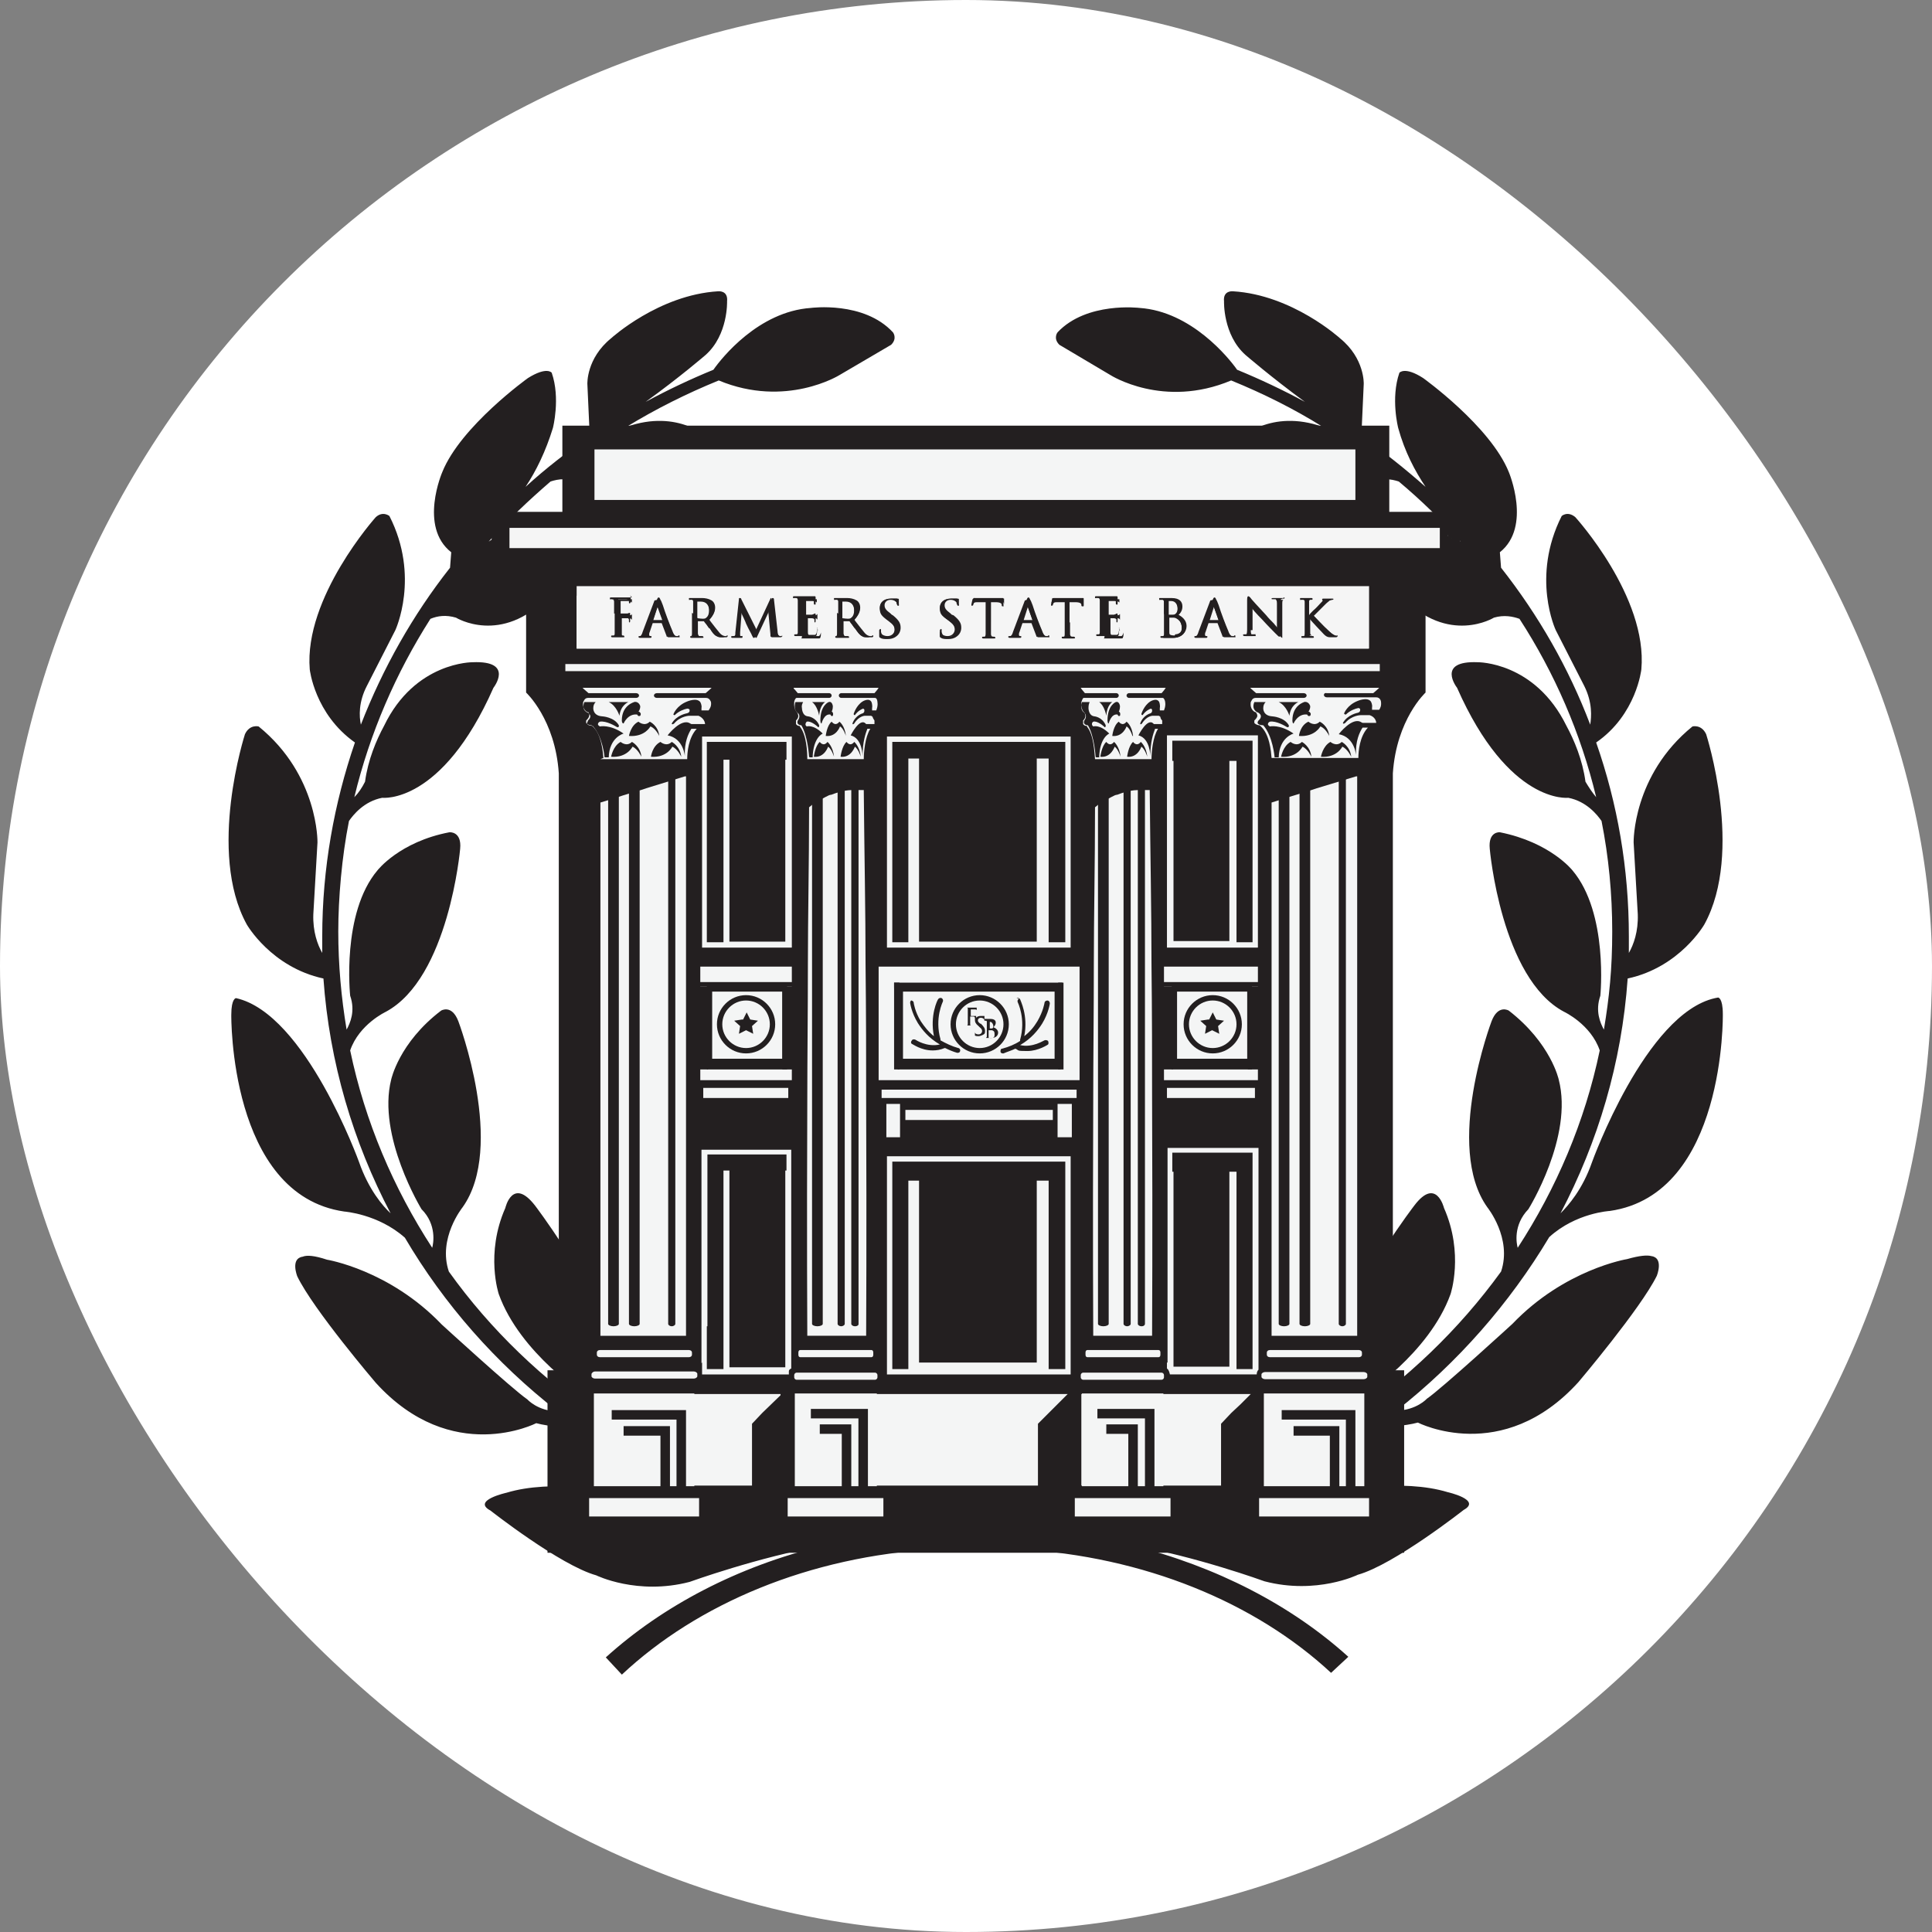 <svg xmlns="http://www.w3.org/2000/svg" version="1.1" xmlns:xlink="http://www.w3.org/1999/xlink" xmlns:svgjs="http://svgjs.dev/svgjs" width="1000" height="1000"><rect width="100%" height="100%" fill="#808080" stroke="none"/><g clip-path="url(#SvgjsClipPath1046)"><rect width="1000" height="1000" fill="#ffffff"></rect><g transform="matrix(3.077,0,0,3.077,100,100)"><svg xmlns="http://www.w3.org/2000/svg" version="1.1" xmlns:xlink="http://www.w3.org/1999/xlink" xmlns:svgjs="http://svgjs.dev/svgjs" width="260" height="260"><svg id="Layer_1" xmlns="http://www.w3.org/2000/svg" version="1.1" viewBox="0 0 260 260">
  <!-- Generator: Adobe Illustrator 29.0.1, SVG Export Plug-In . SVG Version: 2.1.0 Build 192)  -->
  <defs>
    <style>
      .st0 {
        fill: #f4f5f5;
      }

      .st1 {
        fill: #231f20;
      }

      .st2 {
        fill: #f5f5f5;
      }
    </style>
  <clipPath id="SvgjsClipPath1046"><rect width="1000" height="1000" x="0" y="0" rx="500" ry="500"></rect></clipPath></defs>
  <path class="st1" d="M256,135.4c-11.7,2.6-20.7,27.6-20.7,27.6-1.6,4.6-4,7.3-5.3,8.6,6.3-12,10.3-25.3,11.3-39.5,8.8-1.9,12.9-9.1,12.9-9.1,6.7-12.2.3-32,.3-32-.8-1.7-2.3-1.3-2.3-1.3-10.1,8.2-9.9,19.5-9.9,19.5l.7,12.1c.1,2.9-.7,5.1-1.5,6.5,0-.9,0-1.9,0-2.8,0-11.4-1.9-22.3-5.5-32.6,6.8-4.7,7.6-12.3,7.6-12.3,1.1-12.2-11.1-25.6-11.1-25.6-1.3-1.1-2.3-.2-2.3-.2-5.2,10.3-1,19.2-1,19.2l4.8,9.4c1.4,2.8,1.2,5.2,1,6.5-3.6-9.5-8.7-18.4-15-26.4l-.2-2.6c5.4-4.3,1.5-13.5,1.5-13.5-3.1-7.7-14.4-15.8-14.4-15.8-3.1-2-4-.9-4-.9-1.5,4.3-.2,9.3-.2,9.3,1.1,4,2.8,7.2,4.6,9.9-3.4-3-7-5.9-10.8-8.5l.4-8.8s.2-4.3-4-7.7c0,0-8-7.3-18-7.9,0,0-1.7-.2-1.5,1.7,0,0-.2,5.6,3.6,9,0,0,4.4,3.8,10,7.9-3.7-2-7.5-3.8-11.4-5.4-1.4-2-7.7-9.8-16.4-10.4,0,0-8.9-1.1-13.8,4.1,0,0-.8,1,.3,2.1l8.6,5.1s8.9,5.7,20.3.9c5.4,2.2,10.6,4.8,15.4,7.8-8.8-3.1-13.9,2-13.9,2-3.7,2.6-.7,3.9-.7,3.9l8,4.5c8.7,5.2,14.1-.7,14.1-.7,2.1-1.3,4.1-.9,5.3-.5,3.7,3.1,7.2,6.5,10.4,10.1-8.5-5.7-15.4-1.9-15.4-1.9-4.8,1.7-1.9,4-1.9,4l7.4,7.2c7.9,8.2,15.5,3.5,15.5,3.5,1.7-.5,3.2-.2,4.3.2,5.9,9.1,10.3,19.2,12.9,30-.6-.7-1.2-1.6-1.8-2.6-.5-3.7-1.9-7-3.2-9.4-5.3-10.8-14.9-10.7-14.9-10.7-7.1-.3-3.5,4.3-3.5,4.3,8.7,19.7,18.7,18.5,18.7,18.5,3.1.6,4.9,2.9,5.6,3.9,1.2,6,1.8,12.3,1.8,18.6s-.5,11.1-1.4,16.5c-.6-1.1-1.5-3.1-.6-5.7,0,0,1.4-13.9-4.7-21.1,0,0-3.7-4.7-12.2-6.4,0,0-2-.2-1.7,2.8,0,0,1.9,21.8,12.5,27.4,0,0,4.5,2.1,6,6.5-2.5,12-7.3,23.2-13.8,33.2-.2-.7-.8-3.8,1.8-6.5,0,0,7.6-12.2,5.1-21.8,0,0-1.3-6.1-8.4-11.6,0,0-1.8-1.1-2.9,1.8,0,0-8,21.1-.7,31.3,0,0,4.2,5.2,2.3,10.8-7.1,9.8-15.9,18.2-26.1,25.1,0-.7.6-2.2,2.9-4.2,0,0,11.1-7.1,14.7-17.1,0,0,2.3-6.8-1.1-14.5,0,0-1.3-5.3-5-.4,0,0-9,11.7-11.5,20.3,0,0-1.9,6.4-2.1,13.5,0,0-.7,3.1-2.4,5.4-11.5,6.9-24.4,11.7-38.2,13.9,1.3-1.1,4.5-3.6,7.1-3.9,0,0,15.7.2,24.5-17.1,0,0,1.9-7.3.6-10.3,0,0-.8-1.5-5,1.1,0,0-25.1,14.5-27.2,25.4,0,0-.6,3.2-4.7,5.4-2.6.3-5.2.5-7.9.6-1.9,0-3.7-.1-5.6-.1s-1,0-1.5,0v.2h-.1v-.2c-.5,0-1,0-1.5,0-1.9,0-3.8,0-5.6.1-2.6-.1-5.3-.3-7.9-.6-4.1-2.2-4.7-5.4-4.7-5.4-2.1-10.9-27.2-25.4-27.2-25.4-4.2-2.6-5-1.1-5-1.1-1.3,3,.6,10.3.6,10.3,8.8,17.3,24.5,17.1,24.5,17.1,2.6.3,5.8,2.8,7.1,3.9-13.8-2.2-26.8-7.1-38.2-13.9-1.7-2.3-2.4-5.4-2.4-5.4-.2-7-2.1-13.5-2.1-13.5-2.5-8.5-11.5-20.3-11.5-20.3-3.8-4.9-5,.4-5,.4-3.4,7.7-1.1,14.5-1.1,14.5,3.6,10,14.7,17.1,14.7,17.1,2.3,2.1,2.8,3.5,2.9,4.2-10.1-6.8-19-15.3-26-25.1-1.9-5.6,2.3-10.8,2.3-10.8,7.3-10.2-.7-31.3-.7-31.3-1.1-2.9-2.9-1.8-2.9-1.8-7.1,5.4-8.4,11.6-8.4,11.6-2.4,9.5,5.1,21.8,5.1,21.8,2.6,2.6,2,5.8,1.8,6.5-6.5-10-11.3-21.2-13.8-33.2,1.5-4.4,6-6.5,6-6.5,10.6-5.7,12.5-27.4,12.5-27.4.3-3-1.8-2.8-1.8-2.8-8.4,1.6-12.1,6.4-12.1,6.4-6.1,7.2-4.6,21.1-4.6,21.1.9,2.6,0,4.6-.6,5.7-.9-5.4-1.4-10.9-1.4-16.5s.6-12.6,1.8-18.6c.7-1,2.5-3.3,5.6-3.9,0,0,10,1.2,18.7-18.5,0,0,3.6-4.6-3.5-4.3,0,0-9.7-.1-14.9,10.7-1.3,2.4-2.7,5.7-3.2,9.4-.5,1-1.1,1.9-1.8,2.6,2.6-10.8,7-20.9,12.8-30,1.2-.5,2.6-.7,4.3-.2,0,0,7.6,4.7,15.5-3.5l7.3-7.2s2.9-2.3-1.9-4c0,0-6.9-3.8-15.4,1.9,3.2-3.6,6.7-6.9,10.4-10.1,1.2-.4,3.2-.8,5.3.5,0,0,5.4,6,14.1.7l8-4.5s3-1.3-.7-3.9c0,0-5.1-5.1-13.9-2,4.9-3,10.1-5.6,15.5-7.8,11.3,4.7,20.3-.9,20.3-.9l8.7-5.1c1.1-1.1.3-2.1.3-2.1-4.9-5.3-13.8-4.1-13.8-4.1-8.8.6-15,8.4-16.4,10.4-3.9,1.6-7.7,3.4-11.4,5.4,5.7-4.1,10.1-7.9,10.1-7.9,3.8-3.4,3.6-9,3.6-9,.2-1.9-1.5-1.7-1.5-1.7-10,.6-18,7.9-18,7.9-4.2,3.4-4,7.7-4,7.7l.4,8.8c-3.8,2.6-7.4,5.4-10.8,8.5,1.8-2.7,3.4-6,4.6-9.9,0,0,1.3-5-.2-9.3,0,0-.8-1.1-4,.9,0,0-11.3,8.1-14.4,15.8,0,0-4,9.2,1.5,13.5l-.2,2.6c-6.3,8-11.3,16.9-15,26.4-.3-1.4-.4-3.8,1-6.5l4.8-9.4s4.2-9-1-19.2c0,0-1.1-.9-2.3.2,0,0-12.1,13.5-11.1,25.6,0,0,.8,7.5,7.6,12.3-3.5,10.2-5.5,21.2-5.5,32.6s0,1.9,0,2.8c-.8-1.4-1.6-3.6-1.5-6.5l.7-12.1s.2-11.3-9.9-19.5c0,0-1.5-.4-2.3,1.3,0,0-6.4,19.8.3,32,0,0,4.1,7.2,12.9,9.1,1,14.1,5,27.5,11.3,39.5-1.3-1.2-3.7-4-5.3-8.6,0,0-9-25-20.7-27.6,0,0-.8,0-.8,2.8,0,0-.4,30.3,19,33.1,0,0,5.7.4,10.2,4.4,6.6,11.2,15.3,21.1,25.7,29.2-3.3,0-5.1-2-5.1-2-2.5-1.7-14.4-12.6-14.4-12.6-8.8-9.2-19.3-10.9-19.3-10.9-2.1-.7-3.4-.8-4.1-.5-2.1.3-.9,3.3-.9,3.3,2.7,5.6,13.2,17.9,13.2,17.9,12.8,14.1,27,6.8,27,6.8,2.2.6,5.7.8,7.4.8,11.6,8.3,25,14.4,39.6,17.7-2.1.2-6,.5-9.3-.4,0,0-27.8-10.9-42.7-6.4,0,0-5.9,1.3-2.7,3,0,0,11.7,9.2,17.8,10.9,0,0,6.9,3.4,15.7,1.1,0,0,11.6-4.2,22.5-6.1-14.5,3.5-27.1,10.2-36.6,18.8l2.7,2.9c12.7-11.9,31.5-19.9,52.8-21.1,1.6,0,3.2.1,4.8.1s1.4,0,2.2,0c.7,0,1.4,0,2.2,0,1.6,0,3.2,0,4.8-.1,21.1,1.2,39.8,9,52.5,20.8l2.9-2.7c-9.5-8.6-22.1-15.2-36.6-18.8,11,1.9,22.5,6.1,22.5,6.1,8.8,2.3,15.7-1.1,15.7-1.1,6.1-1.7,17.8-10.9,17.8-10.9,3.1-1.7-2.7-3-2.7-3-14.9-4.5-42.7,6.4-42.7,6.4-3.3.9-7.2.6-9.3.4,14.6-3.3,28-9.4,39.6-17.7,1.7,0,5.2-.2,7.4-.8,0,0,14.2,7.3,27-6.8,0,0,10.5-12.4,13.2-17.9,0,0,1.2-3-.9-3.3-.7-.2-2-.1-4.1.5,0,0-10.5,1.7-19.3,10.9,0,0-11.9,10.9-14.4,12.6,0,0-1.7,1.9-5.1,2,10.3-8.1,19-18,25.7-29.2,4.5-4.1,10.2-4.4,10.2-4.4,19.5-2.8,19-33.1,19-33.1,0-2.8-.8-2.8-.8-2.8Z"></path>
  <rect class="st1" x="59.6" y="198" width="144.1" height="30.7"></rect>
  <path class="st1" d="M201.2,53.6v-14.5H62.1v14.5h-11.9v7.6l5.8,7.6v15.2s4.9,4.5,5.5,13.6v127.5h140.3v-127.5c.6-9.1,5.5-13.6,5.5-13.6v-15.2l5.8-7.6v-7.6h-11.9Z"></path>
  <path class="st0" d="M211.1,57.5v.2c.2.1.4.2.6.4-.2-.2-.4-.4-.6-.6Z"></path>
  <path class="st0" d="M87.3,145.6h11.8v-11.3h-11.8v11.3ZM93,134.9c2.7,0,4.9,2.2,4.9,4.9s-2.2,4.9-4.9,4.9-4.9-2.2-4.9-4.9,2.2-4.9,4.9-4.9Z"></path>
  <path class="st0" d="M102.2,150.1h-18.3v2.1h18.3c0-.7,0-1.4,0-2.1Z"></path>
  <path class="st0" d="M84,149.2h18.3c0-5.7,0-12.1.1-19.1h-18.4v19.1ZM86.4,133.3h13.5v13.1h-13.5v-13.1Z"></path>
  <rect class="st0" x="115.9" y="153.2" width="3" height="5.6"></rect>
  <rect class="st0" x="145.4" y="153.2" width="3" height="5.6"></rect>
  <path class="st0" d="M162.2,149.2h18.3v-19.1h-18.4c0,7,0,13.3.1,19.1ZM164.6,133.3h13.5v13.1h-13.5v-13.1Z"></path>
  <path class="st0" d="M171.5,143.8c2.2,0,4-1.8,4-4s-1.8-4-4-4-4,1.8-4,4,1.8,4,4,4ZM170.9,139l.6-1.2.6,1.2,1.3.2-1,.9.2,1.3-1.2-.6-1.2.6.2-1.3-1-.9,1.3-.2Z"></path>
  <path class="st0" d="M165.5,145.6h11.8v-11.3h-11.8v11.3ZM171.5,134.9c2.7,0,4.9,2.2,4.9,4.9s-2.2,4.9-4.9,4.9-4.9-2.2-4.9-4.9,2.2-4.9,4.9-4.9Z"></path>
  <path class="st0" d="M93,143.8c2.2,0,4-1.8,4-4s-1.8-4-4-4-4,1.8-4,4,1.8,4,4,4ZM92.5,139l.6-1.2.6,1.2,1.3.2-1,.9.2,1.3-1.2-.6-1.2.6.2-1.3-1-.9,1.3-.2Z"></path>
  <path class="st0" d="M132.3,143.8c2.2,0,4-1.8,4-4s-1.8-4-4-4-4,1.8-4,4,1.8,4,4,4ZM129.8,137c.1,0,.2,0,.4,0,.1,0,.2,0,.3,0h1.1c0,0,.1,0,.2,0,0,0,0,0,0,0,0,0,0,0,0,0,0,0,0,0,0,.2,0,0,0,.3,0,.4,0,0,0,0,0,0s0,0,0,0c0,0,0,0,0-.2,0,0-.1-.1-.3-.1h-.7s0,0,0,0v1.1s0,0,0,0h.5c0,0,.1,0,.2,0,0,0,.1,0,.2,0,0,0,0,0,0,0s0,0,0,0c0,0,0,.1,0,.3,0,0,0,0,0,0,.2-.2.4-.3.8-.3s.5,0,.6,0c0,0,0,0,0,0,0,0,0,.2,0,.5s0,0,0,0c.2,0,.5,0,.5,0,.2,0,.4,0,.5,0,.8,0,.9.4.9.6,0,.4-.2.6-.4.8.3.1.8.4.8.9s-.4.9-1.1.9-.2,0-.3,0c-.1,0-.3,0-.3,0s-.1,0-.2,0c-.1,0-.2,0-.3,0s0,0,0,0,0,0,0,0,.1,0,.2,0c0,0,0-.1.1-.2,0-.2,0-.5,0-.9v-.7c0-.7,0-.8,0-.9,0-.1,0-.2-.2-.2,0,0-.1,0-.2,0s0,0,0,0,0,0,0,0c0,0,0,0,0,0s0-.2-.1-.3c0,0-.2-.2-.5-.2s-.5.2-.5.4,0,.3.4.6h.1c.5.5.7.8.7,1.2s0,.5-.4.7c-.2.1-.5.2-.7.2s-.4,0-.6-.1c0,0,0,0,0-.1,0-.2,0-.5,0-.6,0,0,0-.1,0-.1s0,0,0,0c0,0,0,.1,0,.2,0,.3.3.4.6.4.4,0,.6-.3.6-.5s0-.4-.4-.7l-.2-.2c-.5-.4-.6-.7-.6-1s0-.2,0-.4c0,0,0,0,0,0,0,0,0-.1-.2-.2-.1,0-.6,0-.6,0s0,0,0,0v.4c0,.4,0,.7,0,.9,0,.1,0,.2.2.2,0,0,.2,0,.2,0s0,0,0,0,0,0,0,0c-.3,0-.5,0-.6,0s-.4,0-.5,0,0,0,0,0,0,0,0,0,.1,0,.2,0c0,0,.1-.1.1-.2,0-.2,0-.5,0-.9v-.8c0-.6,0-.8,0-.9,0-.1,0-.2-.2-.2,0,0-.1,0-.2,0s0,0,0,0c0,0,0,0,0,0Z"></path>
  <path class="st0" d="M119.4,145.6h25.5v-11.3h-25.5v11.3ZM138.5,135.4c.2-.1.5,0,.6.2,0,.1,1.4,2.7.7,6.2.9-.7,1.6-1.5,2.2-2.5,1-1.7,1.2-3.1,1.2-3.1,0-.2.2-.4.5-.4.2,0,.4.2.4.5,0,0-.2,1.6-1.3,3.4-.7,1.1-1.8,2.5-3.7,3.6,2.1.5,4-.8,4.1-.8.2-.1.5,0,.6.1.1.2.1.5,0,.6,0,0-1.6,1.1-3.5,1.1s-1.3-.1-2-.4c0,0,0,0,0,0-.6.3-1.3.5-2,.8,0,0,0,0-.1,0-.2,0-.4-.1-.4-.3,0-.2,0-.5.3-.5,1.1-.3,2.1-.7,3-1.3,0,0,0-.1,0-.2,1-3.5-.4-6.3-.4-6.3-.1-.2,0-.5.2-.6ZM132.3,134.9c2.7,0,4.9,2.2,4.9,4.9s-2.2,4.9-4.9,4.9-4.9-2.2-4.9-4.9,2.2-4.9,4.9-4.9ZM120.7,135.8c.2,0,.5.1.5.4,0,0,.2,1.5,1.2,3.1.6.9,1.3,1.8,2.2,2.5-.7-3.5.6-6.1.7-6.2.1-.2.4-.3.6-.2.2.1.3.4.2.6,0,0-1.4,2.8-.4,6.3,0,0,0,.1,0,.2.9.5,1.9,1,3,1.3.2,0,.4.3.3.5,0,.2-.2.3-.4.3s0,0-.1,0c-.7-.2-1.4-.5-2-.8,0,0,0,0-.1,0-.7.3-1.4.4-2,.4-2,0-3.4-1.1-3.5-1.1-.2-.1-.2-.4,0-.6.1-.2.4-.2.6-.1,0,0,1.9,1.3,4.1.8-1.9-1.1-3-2.5-3.7-3.6-1.1-1.8-1.3-3.4-1.3-3.4,0-.2.1-.5.4-.5Z"></path>
  <path class="st0" d="M134,142.1c.1,0,.2,0,.3,0,.2,0,.5,0,.5-.5s0-.6-.4-.8c0,0-.2,0-.4,0,0,0-.1,0-.2,0s0,0,0,0v1c0,.3,0,.4.2.4Z"></path>
  <path class="st0" d="M113.9,149.2h36.6c0-5.7,0-12.1.1-19.1h-36.8c0,7,0,13.3.1,19.1ZM118.5,133.3h27.3v13.1h-27.3v-13.1Z"></path>
  <path class="st0" d="M134.1,140.5c.1,0,.2,0,.3,0,.1,0,.2-.2.2-.4s-.2-.7-.5-.7,0,0-.1,0c0,0,0,0,0,0v1.1s0,0,0,0c0,0,.1,0,.2,0Z"></path>
  <path class="st0" d="M150.5,150.1h-36.6c0,.7,0,1.4,0,2.1h36.5c0-.7,0-1.4,0-2.1Z"></path>
  <rect class="st0" x="119.8" y="153.1" width="24.8" height="2.8"></rect>
  <path class="st0" d="M180.5,150.1h-18.3c0,.7,0,1.4,0,2.1h18.3v-2.1Z"></path>
  <path class="st0" d="M190.3,84.1h8.2l.8-.7c0,0,.1-.1.2-.2,0,0-.1,0-.2,0h-21.3c0,0-.2,0-.2,0,0,0,.1.1.2.2h0s.8.7.8.7h8c.3,0,.5.2.5.4s-.2.4-.5.4h-7,0s-1.1,0-1.1,0c-.6,0-.7.6-.8.7-.2,1.3.7,1.7.8,1.7h.1s0,.1,0,.1c.1.1.2.3.2.5,0,.3-.3.6-.5.8,0,.3,0,.4,0,.4.2.3.7.4.8.4h.1s.1.1.1.1c1.6,1.4,1.8,4.3,1.9,5.4h14.6c0-1.1.2-3.6,1.6-5.1h-.9c-.5.8-1.2,2.2-1.1,4.6,0,0-.2-3-2.9-3.5,0,0,2.3-3,3.8-2,0,0,0,0,.2.1h2.3s0,0,0,0c0-.3-.2-1-1.1-1.3h-1.5s-1.5,0-2.6,1.3c-.4.3-.4,0-.4,0,.8-1.4,2.5-1.7,2.5-1.7.4-.1.4-.4.4-.4,0,0,0-.2,0-.2,0-.1-.2-.2-.3-.2h0s0,0,0,0c0,0,0,0,0,0-.5.1-1.4.4-2.1,1.1,0,0-.3,0-.3-.2,0,0,.5-1.4,2.3-2.1,0,0,1.6-.7,2.2.1,0,0,.3.5.2,1,0,.2,0,.3,0,.4h1.2c.2-.3.4-.7.3-1.4,0,0-.1-.7-.8-.7h-1.1s0,0,0,0h-7.2c-.3,0-.5-.2-.5-.4s.2-.4.5-.4ZM186.8,85.6c.9-.2,1.1.7,1.1.7,0,.6-.3.9-.3.9.2,0,.3.2.3.2.2.2,0,.5,0,.5-.4.2-.5-.2-.5-.2-1.6-.2-2.3,1.5-2.3,1.5-.2,0-.2-.5-.2-.5,0-2.6,2-3.1,2-3.1ZM185.9,85.6s-1.3.5-1.5,2.3c0,0-.5-1.7-1.8-2.3h3.3ZM181.9,94.8s-.3-3.5-1.9-5.3c0,0-1.4,0-.8-.8,0,0,.9-.7,0-1.3,0,0-1.3-.4-.7-1.8h1.9c-.2.2-.4.5-.4,1,0,0-.1,1.3,1.5,1.4,0,0,2,.1,2.8,1.5,0,0,.1.6-.5.2,0,0-1.6-1-2.7-.8-.4.2-.3.5-.3.5,0,0,0,0,0,0,0,.1.2.2.3.3,0,0,1.7-.4,4,1.2,0,0-2.4.6-2.5,4h-.7ZM186.6,93.1s-.9,1.9-3.6,1.7c0,0,.3-1.8,1.6-2.5,0,0,1,.9,1.9,0,0,0,1.4.7,1.6,2.5,0,0-.6-1.3-1.5-1.7ZM193.2,92.3s1.4.7,1.6,2.5c0,0-.6-1.3-1.5-1.7,0,0-.9,1.9-3.6,1.7,0,0,.3-1.8,1.6-2.5,0,0,1,.9,1.9,0ZM191.1,91.3s-.6-1.3-1.5-1.6c0,0-.9,1.8-3.6,1.6,0,0,.2-1.8,1.6-2.4,0,0,1,.9,1.9,0,0,0,1.4.6,1.6,2.4Z"></path>
  <path class="st0" d="M157.5,84.1h5.4l.5-.6c0,0,.1-.2.2-.3,0,0,0,0,0,0h-14.3s0,0,0,0c0,0,.1.2.2.3h0s.5.6.5.6h5.3c.2,0,.4.2.4.4s-.2.4-.4.4h-4.6s-.9,0-.9,0c-.2,0-.3.5-.4.7-.1,1.4.5,1.7.5,1.8h.1c0,0,0,.2,0,.2.2.4,0,.8-.3,1.1,0,.3,0,.5,0,.6.1.2.4.3.4.3h.2s.1.2.1.2c1.1,1.4,1.2,4.3,1.3,5.4h9.5c0-1.1.2-3.7,1.1-5.1h-.5c-.3.8-.8,2.2-.8,4.6,0,0,0-3-2-3.5,0,0,1.5-3,2.5-2,0,0,0,0,.1.1h1.4c0-.1,0-.3,0-.6-.2-.2-.3-.4-.3-.6,0,0-.2-.2-.3-.2h-1s-1,0-1.8,1.3c-.3.3-.3,0-.3,0,.5-1.4,1.7-1.7,1.7-1.7.3-.1.3-.4.3-.4,0,0,0-.2,0-.2,0-.1-.2-.2-.2-.2h0s0,0,0,0c0,0,0,0,0,0-.3.1-.9.4-1.4,1.1,0,0-.2,0-.2-.2,0,0,.4-1.4,1.5-2.1,0,0,1.1-.7,1.5.1,0,0,.2.5.1,1,0,.2,0,.3,0,.4h.7c.1-.3.3-.7.2-1.4,0-.2-.2-.7-.4-.7h-.9s-4.8,0-4.8,0c-.2,0-.4-.2-.4-.4s.2-.4.4-.4ZM155.2,85.6c.6-.2.7.7.7.7,0,.6-.2.9-.2.9.1,0,.2.2.2.2.1.2,0,.5,0,.5-.3.2-.4-.2-.4-.2-1.1-.2-1.5,1.5-1.5,1.5-.2,0-.2-.5-.2-.5,0-2.6,1.4-3.1,1.4-3.1ZM154.6,85.6s-.9.5-1,2.3c0,0-.3-1.7-1.2-2.3h2.2ZM151.8,94.8s-.2-3.5-1.3-5.3c0,0-.9,0-.6-.8,0,0,.6-.7,0-1.3,0,0-.8-.4-.4-1.8h1.3c-.1.2-.2.5-.2,1,0,0,0,1.3,1,1.4,0,0,1.3.1,1.9,1.5,0,0,0,.6-.3.2,0,0-1.1-1-1.8-.8-.3.2-.2.5-.2.5,0,0,0,0,0,0,0,.1.1.2.2.3,0,0,1.1-.4,2.7,1.2,0,0-1.6.6-1.7,4h-.5ZM155,93.1s-.6,1.9-2.4,1.7c0,0,.2-1.8,1-2.5,0,0,.6.9,1.3,0,0,0,.9.7,1.1,2.5,0,0-.4-1.3-1-1.7ZM159.4,92.3s.9.7,1.1,2.5c0,0-.4-1.3-1-1.7,0,0-.6,1.9-2.4,1.7,0,0,.2-1.8,1-2.5,0,0,.6.9,1.3,0ZM158,91.3s-.4-1.3-1-1.6c0,0-.6,1.8-2.4,1.6,0,0,.2-1.8,1.1-2.4,0,0,.6.9,1.3,0,0,0,.9.6,1.1,2.4Z"></path>
  <path class="st0" d="M68.5,95.2h14.6c0-1.1.2-3.6,1.6-5.1h-.9c-.5.8-1.2,2.2-1.1,4.6,0,0-.2-3-2.9-3.5,0,0,2.3-3,3.8-2,0,0,0,0,.2.1h2.3s0,0,0,0c0-.3-.2-1-1.1-1.4h-1.5s-1.5,0-2.6,1.3c-.4.3-.4,0-.4,0,.8-1.4,2.5-1.7,2.5-1.7.5-.1.5-.4.5-.4,0,0,0-.2,0-.2,0-.1-.2-.2-.4-.2h0s0,0,0,0c0,0,0,0,0,0-.5.1-1.4.4-2.1,1.1,0,0-.3,0-.2-.2,0,0,.5-1.4,2.3-2.1,0,0,1.6-.7,2.2.1,0,0,.3.5.2,1,0,.2,0,.3,0,.4h1.2c.2-.3.5-.7.4-1.4,0,0-.2-.7-.8-.7h-1.1s0,0,0,0h-7.2c-.3,0-.5-.2-.5-.4s.2-.4.5-.4h8.2l.8-.7c0,0,.1-.1.2-.2,0,0-.1,0-.2,0h-21.3c0,0-.2,0-.2,0,0,0,.1.1.2.2h0s.8.7.8.7h8c.3,0,.5.2.5.4s-.2.4-.5.4h-7,0s-1.1,0-1.1,0c-.6,0-.7.6-.8.7-.2,1.3.7,1.7.8,1.7h.1s0,.1,0,.1c.1.1.2.3.1.5,0,.3-.3.6-.5.8,0,.3,0,.4,0,.4.2.3.7.4.8.4h.1s.1.1.1.1c1.6,1.4,1.8,4.3,1.9,5.4ZM73.9,93.1s-.9,1.9-3.6,1.7c0,0,.3-1.8,1.6-2.5,0,0,1,.9,1.9,0,0,0,1.4.7,1.6,2.5,0,0-.6-1.3-1.5-1.7ZM80.5,92.3s1.4.7,1.6,2.5c0,0-.6-1.3-1.5-1.7,0,0-.9,1.9-3.6,1.7,0,0,.2-1.8,1.6-2.5,0,0,1,.9,1.9,0ZM76.8,88.9s1.4.6,1.6,2.4c0,0-.6-1.3-1.5-1.6,0,0-.9,1.8-3.6,1.6,0,0,.3-1.8,1.6-2.4,0,0,1,.9,1.9,0ZM74.1,85.6c.9-.2,1.1.7,1.1.7,0,.6-.3.9-.3.9.2,0,.3.2.3.2.2.2,0,.5,0,.5-.4.2-.5-.2-.5-.2-1.6-.2-2.3,1.5-2.3,1.5-.3,0-.3-.5-.3-.5,0-2.6,2.1-3.1,2.1-3.1ZM73.2,85.6s-1.3.5-1.5,2.3c0,0-.5-1.7-1.8-2.3h3.3ZM66.4,88.7s.9-.7,0-1.3c0,0-1.2-.4-.6-1.8h1.9c-.2.2-.4.5-.4,1,0,0-.1,1.3,1.5,1.4,0,0,2,.1,2.8,1.5,0,0,.1.6-.5.2,0,0-1.6-1-2.7-.8-.4.2-.3.5-.3.5,0,0,0,0,0,0,0,.1.2.2.3.3,0,0,1.7-.4,4,1.2,0,0-2.4.6-2.5,4h-.7s-.3-3.5-2-5.3c0,0-1.4,0-.8-.8Z"></path>
  <path class="st0" d="M109.2,84.1h5.4l.5-.6c0,0,.1-.2.2-.3,0,0,0,0,0,0h-14.3s0,0,0,0c0,0,0,.2.2.3h0s.5.6.5.6h5.3c.2,0,.4.2.4.4s-.2.4-.4.4h-4.6,0s-.9,0-.9,0c-.2,0-.4.5-.4.7-.1,1.4.5,1.7.5,1.8h.1c0,0,0,.2,0,.2.2.4,0,.8-.3,1.1,0,.3,0,.5,0,.6.1.2.4.3.4.3h.2s.1.2.1.2c1.1,1.4,1.2,4.3,1.2,5.4h9.5c0-1.1.2-3.7,1.1-5.1h-.5c-.3.8-.8,2.2-.8,4.6,0,0,0-3-2-3.5,0,0,1.5-3,2.5-2,0,0,0,0,.1.1h1.4c0-.1,0-.3,0-.6-.1-.2-.3-.4-.3-.6,0,0-.2-.2-.3-.2h-1s-1,0-1.8,1.3c-.3.3-.3,0-.3,0,.5-1.4,1.7-1.7,1.7-1.7.3-.1.3-.4.3-.4,0,0,0-.2,0-.2,0-.1-.2-.2-.2-.2h0s0,0,0,0c0,0,0,0,0,0-.3.1-.9.4-1.4,1.1,0,0-.2,0-.2-.2,0,0,.4-1.4,1.5-2.1,0,0,1.1-.7,1.5.1,0,0,.2.5.1,1,0,.2,0,.3,0,.4h.7c.1-.3.3-.7.2-1.4,0-.2-.1-.7-.4-.7h-.9s0,0,0,0h-4.8c-.2,0-.4-.2-.4-.4s.2-.4.4-.4ZM106.9,85.6c.6-.2.7.7.7.7,0,.6-.2.9-.2.9.1,0,.2.2.2.2.1.2,0,.5,0,.5-.3.2-.4-.2-.4-.2-1.1-.2-1.5,1.5-1.5,1.5-.2,0-.2-.5-.2-.5,0-2.6,1.4-3.1,1.4-3.1ZM106.3,85.6s-.9.5-1,2.3c0,0-.3-1.7-1.2-2.3h2.2ZM103.6,94.8s-.2-3.5-1.3-5.3c0,0-.9,0-.6-.8,0,0,.6-.7,0-1.3,0,0-.8-.4-.4-1.8h1.3c-.1.2-.3.5-.2,1,0,0,0,1.3,1,1.4,0,0,1.3.1,1.9,1.5,0,0,0,.6-.3.2,0,0-1.1-1-1.8-.8-.2.2-.2.4-.2.5,0,0,0,0,0,0,0,.1.1.2.2.3,0,0,1.1-.4,2.7,1.2,0,0-1.6.6-1.7,4h-.5ZM106.8,93.1s-.6,1.9-2.4,1.7c0,0,.2-1.8,1-2.5,0,0,.6.9,1.3,0,0,0,.9.7,1.1,2.5,0,0-.4-1.3-1-1.7ZM111.2,92.3s.9.7,1.1,2.5c0,0-.4-1.3-1-1.7,0,0-.6,1.9-2.4,1.7,0,0,.2-1.8,1-2.5,0,0,.6.9,1.3,0ZM109.8,91.3s-.4-1.3-1-1.6c0,0-.6,1.8-2.4,1.6,0,0,.2-1.8,1-2.4,0,0,.6.9,1.3,0,0,0,.9.6,1.1,2.4Z"></path>
  <path class="st0" d="M171,72.9s0,0,0,0l-.6-1.7s0,0,0,0,0,0,0,0l-.6,1.7s0,0,0,0h1.2Z"></path>
  <path class="st0" d="M164.2,74.7c.2,0,.3,0,.5,0,.3,0,.8-.2.8-.9s-.1-1-.7-1.3c-.1-.1-.3-.2-.6-.2-.1,0-.2,0-.3,0s0,0,0,0v1.6c0,.4,0,.6.2.7Z"></path>
  <path class="st0" d="M84.5,72.9s0,0,0,0l-.6-1.7s0,0,0,0,0,0,0,0l-.6,1.7s0,0,0,0h1.2Z"></path>
  <path class="st0" d="M64.5,76.6h133.2v-8.9H64.5v8.9ZM182.7,69.9c.4,0,.8,0,.9,0s.6,0,.8,0,.1,0,.1,0,0,0,0,0-.1,0-.2,0c-.2,0-.2.2-.2.4,0,.2,0,.4,0,1.4v.3h0c.2-.3,1.2-1.3,1.4-1.5.2-.2.3-.4.3-.5s0-.1,0-.1c0,0,0,0,0,0s0,0,.1,0c.1,0,.5,0,.7,0s.6,0,.8,0,.1,0,.1,0,0,0-.1,0-.3,0-.4,0c-.2,0-.4.2-.7.5-.2.2-1.2,1.2-1.5,1.5.2.3,1.6,1.7,1.8,2,.3.3.6.6,1,.7.2,0,.3,0,.4,0s0,0,0,0,0,0-.2,0h-.6c-.2,0-.3,0-.5,0-.4,0-.6-.2-.8-.4-.3-.3-1.6-1.8-1.8-2h0c0-.1,0-.1,0-.1v.6c0,.6,0,1.2,0,1.4,0,.2,0,.3.2.4,0,0,.2,0,.3,0s0,0,0,0c0,0,0,0-.1,0-.4,0-.8,0-1,0s-.6,0-.9,0-.1,0-.1,0,0,0,.1,0,.2,0,.2,0c.1,0,.2-.2.2-.4,0-.3,0-.8,0-1.4v-1.2c0-1,0-1.2,0-1.4,0-.2,0-.3-.3-.4,0,0-.2,0-.3,0s-.1,0-.1,0,0,0,.1,0ZM174.7,74.9c0,0,.2,0,.3,0,.2,0,.2-.2.2-.8v-4c0-.1,0-.2.1-.2s.1,0,.2.2c0,0,1.1,1.2,2.1,2.2.5.5,1.4,1.4,1.5,1.5h0v-3c0-.4-.1-.5-.3-.6-.1,0-.3,0-.4,0s-.1,0-.1,0c0,0,0,0,.2,0,.4,0,.7,0,.8,0s.3,0,.7,0,.2,0,.2,0,0,0-.1,0-.1,0-.2,0c-.2,0-.2.2-.3.6v4.3c0,.2-.1.2-.2.2s-.2,0-.2-.2c-.4-.4-1.3-1.3-2-2-.7-.7-1.5-1.6-1.6-1.7h0v2.8c0,.5.2.7.3.8.1,0,.2,0,.4,0s.1,0,.1,0,0,0-.1,0c-.4,0-.7,0-.8,0s-.4,0-.7,0-.2,0-.2,0,0,0,.1,0ZM167.9,74.9c0,0,.2,0,.2,0,.3,0,.4-.3.6-.6l1.7-4.3c0-.2.1-.3.2-.3s0,0,.2.2c.2.4,1.3,3.1,1.7,4.2.3.6.5.7.6.7.1,0,.2,0,.3,0s0,0,0,0,0,0-.3,0-.7,0-1.3,0c-.1,0-.2,0-.2,0s0,0,0,0c0,0,.1,0,0-.2l-.5-1.4s0,0,0,0h-1.5s0,0,0,0l-.4,1c0,.2-.1.3-.1.4,0,.1,0,.2.3.2h0c0,0,.1,0,.1,0s0,0-.1,0c-.2,0-.5,0-.7,0s-.4,0-.8,0-.1,0-.1,0,0,0,0,0ZM162.6,69.9c.4,0,.8,0,.9,0,.3,0,.6,0,.8,0,1.2,0,1.4.7,1.4,1,0,.6-.3.9-.7,1.2.6.2,1.2.7,1.2,1.5s-.6,1.5-1.8,1.5-.3,0-.5,0c-.2,0-.4,0-.5,0h-.4c-.2,0-.3,0-.5,0s-.1,0-.1,0,0,0,.1,0,.2,0,.2,0c.1,0,.2-.2.2-.4,0-.3,0-.8,0-1.4v-1.2c0-1,0-1.2,0-1.4,0-.2,0-.3-.3-.4,0,0-.2,0-.3,0s-.1,0-.1,0,0,0,.1,0ZM150.2,69.9c.2,0,.4,0,.5,0,.2,0,.3,0,.4,0,.2,0,1.6,0,1.7,0,.1,0,.2,0,.3,0,0,0,0,0,.1,0s0,0,0,0c0,0,0,.1,0,.4,0,0,0,.4,0,.4,0,0,0,0,0,0s0,0,0,0,0-.2,0-.2c0-.1-.1-.2-.5-.2-.1,0-.8,0-1,0s0,0,0,0v1.7s0,0,0,0c.1,0,.9,0,1.1,0,.2,0,.3,0,.3,0,0,0,0,0,.1,0s0,0,0,0,0,.1,0,.5c0,.1,0,.4,0,.5s0,.1,0,.1,0,0,0,0c0,0,0-.2,0-.2,0-.1-.1-.2-.4-.3-.1,0-.8,0-1,0s0,0,0,0v.5c0,.2,0,.8,0,1.1,0,.5.1.6.8.6s.5,0,.6,0c.2,0,.3-.2.3-.5,0,0,0,0,0,0s0,0,0,.1c0,.2,0,.6,0,.8,0,.2-.1.2-.4.2-.5,0-.9,0-1.2,0-.3,0-.5,0-.7,0h-.4c-.2,0-.3,0-.5,0s-.1,0-.1,0,0,0,.1,0,.2,0,.2,0c.1,0,.2-.2.2-.4,0-.3,0-.8,0-1.4v-1.2c0-1,0-1.2,0-1.4,0-.2,0-.3-.3-.4,0,0-.2,0-.3,0s-.1,0-.1,0,0,0,.2,0ZM143.7,70c0,0,0-.1,0-.1,0,0,.1,0,.3,0,.2,0,.5,0,.7,0h2.7c.2,0,.4,0,.5,0,0,0,.2,0,.2,0,0,0,0,0,0,.1,0,.1,0,.6,0,.8,0,0,0,.1,0,.1s0,0,0-.1h0c0-.3-.2-.4-.8-.5h-.9s0,2.8,0,2.8c0,.6,0,1.2,0,1.4,0,.2,0,.3.3.4,0,0,.2,0,.3,0s.1,0,.1,0c0,0,0,0-.1,0-.5,0-.9,0-1.1,0s-.6,0-.9,0-.1,0-.1,0,0,0,.1,0,.2,0,.2,0c.1,0,.2-.2.2-.4,0-.3,0-.8,0-1.4v-2.8h-1c-.4,0-.6,0-.7.2,0,.1-.1.2-.1.2,0,0,0,0,0,0s0,0,0-.1c0-.1.1-.7.1-.8ZM137.5,74.9c0,0,.2,0,.2,0,.3,0,.4-.3.6-.6l1.7-4.3c0-.2.1-.3.2-.3s0,0,.2.2c.2.4,1.2,3.1,1.7,4.2.3.6.5.7.6.7.1,0,.2,0,.3,0s0,0,0,0,0,0-.3,0-.7,0-1.3,0c-.1,0-.2,0-.2,0s0,0,0,0c0,0,0,0,0-.2l-.5-1.4s0,0,0,0h-1.5s0,0,0,0l-.4,1c0,.2,0,.3,0,.4,0,.1,0,.2.3.2h.1c0,0,.1,0,.1,0s0,0-.1,0c-.2,0-.5,0-.7,0s-.4,0-.8,0-.1,0-.1,0,0,0,0,0ZM132.3,70c0,0,0-.1,0-.1,0,0,.1,0,.3,0,.2,0,.5,0,.7,0h2.7c.2,0,.4,0,.5,0,.1,0,.2,0,.2,0,0,0,0,0,0,.1,0,.1,0,.6,0,.8,0,0,0,.1,0,.1,0,0,0,0,0-.1h0c0-.3-.2-.4-.8-.5h-.9s0,2.8,0,2.8c0,.6,0,1.2,0,1.4,0,.2,0,.3.3.4,0,0,.2,0,.3,0s.1,0,.1,0c0,0,0,0-.1,0-.4,0-.9,0-1.1,0s-.6,0-.9,0-.1,0-.1,0,0,0,.1,0,.2,0,.2,0c.1,0,.2-.2.2-.4,0-.3,0-.8,0-1.4v-2.8h-1c-.4,0-.6,0-.7.2,0,.1-.1.2-.1.2,0,0,0,0,0,0s0,0,0-.1c0-.1.1-.7.1-.8ZM127.4,73.8c0-.1,0-.2,0-.2s0,0,0,.1c0,0,0,.2,0,.4.2.5.6.7,1,.7.6,0,.9-.4.9-.8s0-.6-.7-1.1l-.3-.2c-.7-.6-1-1.1-1-1.6s.6-1.3,1.6-1.3.7,0,.9.1c0,0,0,0,0,0,0,0,0,.3,0,.8s0,.2,0,.2,0,0,0-.1,0-.3-.2-.4c-.1-.1-.3-.3-.7-.3s-.8.3-.8.7.2.5.7,1h.2c.8.8,1.1,1.2,1.1,1.9s-.2.9-.6,1.2c-.3.2-.7.3-1.1.3s-.7,0-1-.2c-.1,0-.1,0-.1-.2,0-.4,0-.8,0-.9ZM115.4,73.8c0-.1,0-.2,0-.2s0,0,0,.1c0,0,0,.2,0,.4.1.5.5.7,1,.7.6,0,.9-.4.9-.8s0-.6-.7-1.1l-.3-.2c-.7-.6-1-1.1-1-1.6s.6-1.3,1.6-1.3.7,0,.9.1c0,0,0,0,0,0,0,0,0,.3,0,.8s0,.2,0,.2,0,0,0-.1,0-.3-.2-.4c0-.1-.3-.3-.7-.3s-.8.3-.8.7.2.5.7,1h.2c.8.8,1.1,1.2,1.1,1.9s-.2.9-.6,1.2c-.3.2-.7.3-1.1.3s-.7,0-1-.2c-.1,0-.1,0-.1-.2,0-.4,0-.8,0-.9ZM108.9,69.9c.4,0,.8,0,.9,0,.2,0,.7,0,1,0,.4,0,.9,0,1.3.3.2.1.5.5.5.9s-.2,1-.9,1.5c.6.8,1.1,1.4,1.5,1.8.4.4.7.4.8.5,0,0,.1,0,.2,0s0,0,0,0c0,0,0,0-.1,0h-.7c-.4,0-.5,0-.7-.1-.3-.2-.5-.5-.9-1-.3-.4-.6-.8-.7-.9,0,0,0,0-.1,0h-.6s0,0,0,0h0c0,.7,0,1.3,0,1.5,0,.2,0,.3.3.4.1,0,.3,0,.3,0s0,0,0,0c0,0,0,0-.1,0-.4,0-.9,0-1,0s-.6,0-.8,0-.1,0-.1,0,0,0,.1,0,.2,0,.2,0c.1,0,.2-.2.2-.4,0-.3,0-.8,0-1.4v-1.2c0-1,0-1.2,0-1.4,0-.2,0-.3-.3-.4,0,0-.2,0-.3,0s-.1,0-.1,0,0,0,.1,0ZM103.3,69.9c.2,0,.4,0,.5,0,.2,0,.3,0,.4,0,.2,0,1.6,0,1.7,0,.1,0,.2,0,.3,0,0,0,0,0,.1,0s0,0,0,0c0,0,0,.1,0,.4,0,0,0,.4,0,.4,0,0,0,0,0,0s0,0,0,0,0-.2,0-.2c0-.1-.1-.2-.5-.2-.1,0-.8,0-1,0s0,0,0,0v1.7s0,0,0,0c.1,0,.9,0,1.1,0,.2,0,.3,0,.3,0,0,0,0,0,.1,0s0,0,0,0,0,.1,0,.5c0,.1,0,.4,0,.5s0,.1,0,.1,0,0,0,0c0,0,0-.2,0-.2,0-.1-.1-.2-.4-.3-.1,0-.8,0-1,0s0,0,0,0v.5c0,.2,0,.8,0,1.1,0,.5.1.6.8.6s.5,0,.6,0c.2,0,.3-.2.3-.5,0,0,0,0,0,0s0,0,0,.1c0,.2,0,.6,0,.8,0,.2-.1.2-.4.2-.5,0-.9,0-1.2,0-.3,0-.5,0-.7,0h-.4c-.2,0-.3,0-.5,0s-.1,0-.1,0,0,0,.1,0,.2,0,.2,0c.1,0,.2-.2.2-.4,0-.3,0-.8,0-1.4v-1.2c0-1,0-1.2,0-1.4,0-.2,0-.3-.3-.4,0,0-.2,0-.3,0s-.1,0-.1,0,0,0,.1,0ZM94.5,74.9c0,0,.1,0,.2,0,.2,0,.2-.3.3-.5l.7-4.4c0-.1,0-.2.1-.2s0,0,.2.2l1.8,3.8,1.8-3.9c0-.1,0-.2.1-.2s.1,0,.1.2l.6,4.2c0,.4.1.6.3.7.2,0,.3,0,.4,0s.1,0,.1,0,0,0-.2,0c-.2,0-1.1,0-1.4,0-.2,0-.2,0-.2,0s0,0,0,0c0,0,0-.1,0-.3l-.4-3h0l-1.5,3.1c-.2.3-.2.4-.3.4s-.1-.1-.2-.3c-.2-.3-.7-1.4-.8-1.5,0-.1-.5-1-.7-1.5h0l-.3,2.7c0,.1,0,.2,0,.3s0,.2.2.2c.1,0,.2,0,.3,0s.1,0,.1,0c0,0,0,0-.2,0-.3,0-.6,0-.7,0s-.5,0-.7,0-.1,0-.1,0,0,0,.1,0ZM88.4,69.9c.4,0,.8,0,.9,0,.2,0,.7,0,1,0,.4,0,.9,0,1.2.3.2.1.5.5.5.9s-.2,1-.9,1.5c.6.8,1.1,1.4,1.5,1.8.4.4.7.4.8.5,0,0,.1,0,.2,0s0,0,0,0c0,0,0,0-.1,0h-.6c-.4,0-.5,0-.7-.1-.3-.2-.6-.5-.9-1-.3-.4-.6-.8-.7-.9,0,0,0,0-.1,0h-.6s0,0,0,0h0c0,.7,0,1.3,0,1.5,0,.2,0,.3.3.4,0,0,.3,0,.3,0s0,0,0,0c0,0,0,0-.1,0-.4,0-.9,0-1,0s-.6,0-.8,0-.1,0-.1,0,0,0,.1,0,.2,0,.2,0c.1,0,.2-.2.2-.4,0-.3,0-.8,0-1.4v-1.2c0-1,0-1.2,0-1.4,0-.2,0-.3-.3-.4,0,0-.2,0-.3,0s-.1,0-.1,0,0,0,.1,0ZM81.4,74.9c0,0,.2,0,.2,0,.3,0,.4-.3.6-.6l1.7-4.3c0-.2.1-.3.2-.3s0,0,.2.2c.2.4,1.2,3.1,1.7,4.2.3.6.5.7.6.7,0,0,.2,0,.3,0s0,0,0,0,0,0-.3,0-.7,0-1.3,0c-.1,0-.2,0-.2,0s0,0,0,0c0,0,0,0,0-.2l-.5-1.4s0,0,0,0h-1.5s0,0,0,0l-.4,1c0,.2-.1.3-.1.4,0,.1,0,.2.3.2h0c0,0,.1,0,.1,0s0,0-.1,0c-.2,0-.5,0-.7,0s-.4,0-.8,0-.1,0-.1,0,0,0,0,0ZM76.9,69.9c.2,0,.4,0,.6,0,.2,0,.3,0,.4,0,.3,0,1.6,0,1.8,0,.1,0,.2,0,.3,0,0,0,0,0,.1,0s0,0,0,0c0,0,0,.1,0,.3,0,0,0,.5,0,.6,0,0,0,0,0,0s0,0,0-.1c0,0,0-.2,0-.3,0,0-.2-.2-.5-.2h-1s0,0,0,0v1.7s0,0,0,0h.9c.1,0,.2,0,.3,0,.1,0,.2,0,.3-.1,0,0,0,0,0,0s0,0,0,0,0,.2,0,.4c0,.1,0,.4,0,.5s0,.1,0,.1,0,0,0,0,0-.1,0-.2c0,0-.1-.2-.4-.2-.2,0-.9,0-1,0s0,0,0,0v.5c0,.6,0,1.2,0,1.4,0,.2,0,.3.3.4,0,0,.2,0,.3,0s.1,0,.1,0c0,0,0,0-.1,0-.4,0-.8,0-1,0s-.6,0-.9,0-.1,0-.1,0,0,0,0,0,.2,0,.2,0c.1,0,.2-.2.2-.4,0-.3,0-.8,0-1.4v-1.2c0-1,0-1.2,0-1.4,0-.2,0-.3-.3-.4,0,0-.2,0-.3,0s-.1,0-.1,0c0,0,0,0,.2,0Z"></path>
  <path class="st0" d="M164,72.1c0,0,.2,0,.3,0,.2,0,.4,0,.5-.1.2-.1.3-.4.3-.7s-.3-1.1-.8-1.1-.2,0-.2,0c0,0,0,0,0,.1v1.7c0,0,0,0,0,0Z"></path>
  <path class="st0" d="M89.8,72.5c.1,0,.3,0,.5,0,.3,0,.4,0,.5-.1.2-.2.4-.5.4-1,0-1-.6-1.2-1-1.2s-.3,0-.4,0c0,0,0,0,0,0v2.1c0,0,0,0,0,.1Z"></path>
  <path class="st0" d="M110.3,72.5c.1,0,.3,0,.5,0,.3,0,.4,0,.5-.1.2-.2.4-.5.4-1,0-1-.6-1.2-1-1.2s-.3,0-.4,0c0,0,0,0,0,0v2.1c0,0,0,0,0,.1Z"></path>
  <path class="st0" d="M139.3,72.9h1.2s0,0,0,0l-.6-1.7s0,0,0,0,0,0,0,0l-.6,1.7s0,0,0,0Z"></path>
  <polygon class="st0" points="195.5 48.7 195.5 43.1 173.8 43.1 90 43.1 67.5 43.1 67.5 49.8 67.5 51.6 195.5 51.6 195.5 48.7"></polygon>
  <polygon class="st0" points="56.8 58.9 69 58.9 194 58.9 207.2 58.9 207.2 56.6 195.8 56.6 67.3 56.6 56.8 56.6 56.8 58.9"></polygon>
  <rect class="st0" x="62.6" y="79.2" width="137" height="1.2"></rect>
  <path class="st0" d="M116.7,91.4v35.5h30.9v-35.5h-30.9ZM146.7,126h-2.8v-30.9h-2v30.8h-19.8v-30.8h-1.8v30.9h-2.7v-33.7h29.1v33.7Z"></path>
  <path class="st0" d="M163.8,91.2v35.7h15.3v-35.7h-15.3ZM178.2,126h-2.7v-30.5h-1.2v30.3h-9.4v-30.3h-.2v-3.4h13.5v34Z"></path>
  <path class="st0" d="M85.6,126.9h15.1v-35.5h-15.1v35.5ZM86.5,92.3h13.3v3h-.2v30.6h-9.4v-30.6h-1v30.7h-2.8v-33.7Z"></path>
  <path class="st0" d="M116.7,196.7v2h30.9v-36.7h-30.9v34.7ZM117.6,196.7v-33.8h29.1v34.9h-2.8v-31.7h-2v30.6h0c0,0-19.8,0-19.8,0h0v-30.6h-1.8v31.7h-2.7v-1.1Z"></path>
  <path class="st0" d="M163.8,196.7v1c.3.2.4.6.5,1h14.6c0-.3.1-.6.3-.8v-37.3h-15.3v36.1ZM178.2,189.6v8.2h-2.7v-33.2h-1.2v32.8h-9.4v-32.8h-.2v-3.2h13.5v28.1Z"></path>
  <path class="st0" d="M85.6,196.7v2h14.6c0-.2,0-.3,0-.4,0,0,0,0,0,0,0,0,0,0,0-.1h0c0-.3.2-.4.4-.5v-36.8h-15.1v35.9ZM86.5,190.6v-28.9h13.3v2.7h-.2v33.1h-9.4v-33.1h-1v33.4h-2.8v-7.2Z"></path>
  <polygon class="st0" points="195.5 214.1 195.5 217.5 195.6 217.5 197 217.5 197 213.2 197 203.5 197 201.9 194.4 201.9 193.1 201.9 190.3 201.9 180.2 201.9 180.2 201.9 180.1 201.9 180.1 202 180.1 203.7 180.1 210.3 180.1 214 180.1 217 180.1 217.5 191.2 217.5 191.2 214.5 191.2 209 190.7 209 185.1 209 185.1 207.8 185.1 207.4 185.1 207.4 185.7 207.4 192.1 207.4 192.8 207.4 192.8 214.4 192.8 217.5 192.9 217.5 193.9 217.5 193.9 214.2 193.9 206.3 193.8 206.3 187.6 206.3 183.1 206.3 183.1 204.7 183.1 204.7 188.7 204.7 195.5 204.7 195.5 204.9 195.5 214.1"></polygon>
  <path class="st0" d="M179.7,198.7v.4c0,.2.3.4.6.4h16.6c.3,0,.6-.2.6-.4v-.4c0-.2-.3-.4-.6-.4h-16.6c-.3,0-.6.2-.6.4Z"></path>
  <path class="st0" d="M180.6,195v.4c0,.2.2.4.5.4h15c.3,0,.5-.2.5-.4v-.4c0-.2-.2-.4-.5-.4h-15c-.3,0-.5.2-.5.4Z"></path>
  <polygon class="st0" points="179.3 219.5 179.3 221.5 179.3 222.6 185.1 222.6 197.8 222.6 197.8 221.5 197.8 219.5 185.1 219.5 179.3 219.5"></polygon>
  <path class="st0" d="M152.7,102.5c-.3.2-.6.5-1,.8,0,9.6-.2,18.4-.2,26.4,0,8.4-.1,15.9-.1,22.5-.1,24.7,0,37.5,0,40h9.9c0-2.5.1-15.2,0-40,0-6.6,0-14.1-.1-22.5,0-8.8-.2-18.5-.3-29.3-.2,0-.6,0-.9,0v89.8c0,.2-.1.3-.3.3s-.3-.1-.3-.3v-89.8c-.7,0-1.5,0-2.4.3-.5.1-1.1.3-1.6.5-.1,0-.2,0-.4.1l-.6.3c-.4.2-.7.4-1.1.6l-.6.4Z"></path>
  <path class="st0" d="M149.7,199.6h13.2c.2,0,.4-.2.4-.4v-.4c0-.2-.2-.4-.4-.4h-13.2c-.2,0-.4.2-.4.4v.4c0,.2.2.4.4.4Z"></path>
  <path class="st0" d="M150.1,195v.4c0,.2.1.4.3.4h12c.2,0,.3-.2.3-.4v-.4c0-.2-.1-.4-.3-.4h-12c-.2,0-.3.2-.3.4Z"></path>
  <polygon class="st0" points="150.9 219.5 148.3 219.5 148.3 221.5 148.3 222.6 164.4 222.6 164.4 221.6 164.4 221.5 164.4 219.9 164.4 219.5 151 219.5 150.9 219.5"></polygon>
  <path class="st0" d="M67,198.6s0,0,0,0v.4c0,.2.3.4.6.4h16.6c.3,0,.6-.2.6-.4v-.4c0-.2-.3-.4-.6-.4h-16.6c-.3,0-.5.2-.6.4Z"></path>
  <path class="st0" d="M67.9,195v.4c0,.2.2.4.5.4h15c.3,0,.5-.2.5-.4v-.4c0-.2-.2-.4-.5-.4h-15c-.3,0-.5.2-.5.4Z"></path>
  <polygon class="st0" points="66.6 219.5 66.6 221.5 66.6 222.6 82.2 222.6 85.1 222.6 85.1 221.5 85.1 219.5 82.2 219.5 66.6 219.5"></polygon>
  <path class="st0" d="M101.5,199.6h13.2c.2,0,.4-.2.4-.4v-.4c0-.2-.2-.4-.4-.4h-13.2c-.2,0-.4.2-.4.4v.4c0,.2.2.4.4.4Z"></path>
  <path class="st0" d="M101.8,195v.4c0,.2.1.4.3.4h12c.2,0,.3-.2.3-.4v-.4c0-.2-.1-.4-.3-.4h-12c-.2,0-.3.2-.3.4Z"></path>
  <polygon class="st0" points="112.2 219.5 112.1 219.5 100 219.5 100 220.3 100 221.5 100 221.7 100 222.6 116.1 222.6 116.1 221.5 116.1 219.8 116.1 219.5 115.8 219.5 112.2 219.5"></polygon>
  <polygon class="st0" points="84.7 202 84.3 202 84.3 201.9 83.4 201.9 82.9 201.9 72.8 201.9 69.9 201.9 68.7 201.9 67.4 201.9 67.4 205.1 67.4 214.1 67.4 217.5 78.6 217.5 78.6 216.1 78.6 212.2 78.6 209.2 78.6 209 79 209 72.4 209 72.4 207.4 77.4 207.4 80.2 207.4 80.2 208.9 80.2 212.7 80.2 216.3 80.2 217.5 81.3 217.5 81.3 216.6 81.3 213.2 81.3 209.5 81.3 206.3 75.4 206.3 70.4 206.3 70.4 204.7 74.4 204.7 82.9 204.7 82.9 209.9 82.9 213.6 82.9 216.8 82.9 217.5 84.3 217.5 84.3 217.4 84.3 217.4 84.7 217.4 85.2 217.4 91 217.4 94 217.4 94 214.9 94 212.5 94 207 95.7 205.2 98.8 202.2 98.8 202 85.2 202 84.7 202"></polygon>
  <polygon class="st0" points="164.1 202 163.7 202 163.5 202 163.2 202 163.2 201.9 160.6 201.9 149.9 201.9 149.5 201.9 149.5 202 149.4 202 149.4 203.7 149.4 205.2 149.4 217.4 149.5 217.4 149.5 217.5 149.5 217.5 153.7 217.5 157.3 217.5 157.3 215.7 157.3 208.7 154.6 208.7 153.6 208.7 153.6 207.1 153.7 207.1 155.3 207.1 158.9 207.1 158.9 215.7 158.9 217.5 159 217.5 160.1 217.5 160.1 215.5 160.1 206.1 156.3 206.1 152.1 206.1 152.1 204.5 152.1 204.5 152.2 204.5 157.1 204.5 161.7 204.5 161.7 205.2 161.7 215.4 161.7 217.4 161.7 217.5 161.8 217.5 163.2 217.5 163.2 217.4 163.7 217.4 164.1 217.4 172.1 217.4 172.9 217.4 172.9 217.1 172.9 213.5 172.9 210 172.9 207 174.6 205.2 176.2 203.7 177.1 202.8 177.9 202 177.9 202 164.4 202 164.1 202"></polygon>
  <polygon class="st0" points="115.9 202 115.6 202 115.4 202 115 202 115 201.9 102.4 201.9 101.2 201.9 101.2 205.2 101.2 215.2 101.2 217.2 101.2 217.5 102.3 217.5 108.7 217.5 109.1 217.5 109.1 209.7 109.1 208.7 108.5 208.7 105.4 208.7 105.4 207.1 107.7 207.1 110.7 207.1 110.7 211.1 110.7 217.5 111.9 217.5 111.9 213.7 111.9 206.1 106.8 206.1 103.9 206.1 103.9 205.2 103.9 204.5 105.9 204.5 113.5 204.5 113.5 205.2 113.5 216.3 113.5 217.5 113.5 217.5 115 217.5 115 217.4 115.4 217.4 115.9 217.4 142.1 217.4 142.1 207 143.9 205.2 145.4 203.7 146.3 202.8 147.1 202 116.5 202 115.9 202"></polygon>
  <path class="st1" d="M160.1,190.2c0,.2-.2.4-.6.4h0c-.3,0-.6-.2-.6-.4v-90.7c0-.2.3-.4.6-.4h0c.3,0,.6.2.6.4v90.7Z"></path>
  <path class="st1" d="M157.7,190.2c0,.2-.3.4-.6.4h0c-.3,0-.6-.2-.6-.4v-90.7c0-.2.2-.4.6-.4h0c.3,0,.6.2.6.4v90.7Z"></path>
  <path class="st1" d="M154,190.2c0,.2-.4.4-.9.4h0c-.5,0-.9-.2-.9-.4v-90.7c0-.2.4-.4.9-.4h0c.5,0,.9.2.9.4v90.7Z"></path>
  <g>
    <path class="st0" d="M104.6,102.5c-.3.2-.6.5-1,.8,0,9.6-.2,18.4-.2,26.4,0,8.4-.1,15.9-.1,22.5-.1,24.7,0,37.5,0,40h9.9c0-2.5.1-15.2,0-40,0-6.6,0-14.1-.1-22.5,0-8.8-.2-18.5-.3-29.3-.2,0-.6,0-.9,0v89.8c0,.2-.1.3-.3.3s-.3-.1-.3-.3v-89.8c-.7,0-1.5,0-2.4.3-.5.1-1.1.3-1.6.5-.1,0-.2,0-.4.1l-.6.3c-.4.2-.7.4-1.1.6l-.6.4Z"></path>
    <path class="st1" d="M111.9,190.2c0,.2-.2.4-.6.4h0c-.3,0-.6-.2-.6-.4v-90.7c0-.2.3-.4.6-.4h0c.3,0,.6.2.6.4v90.7Z"></path>
    <path class="st1" d="M109.6,190.2c0,.2-.3.4-.6.4h0c-.3,0-.6-.2-.6-.4v-90.7c0-.2.2-.4.6-.4h0c.3,0,.6.2.6.4v90.7Z"></path>
    <path class="st1" d="M105.9,190.2c0,.2-.4.4-.9.4h0c-.5,0-.9-.2-.9-.4v-90.7c0-.2.4-.4.9-.4h0c.5,0,.9.2.9.4v90.7Z"></path>
  </g>
  <rect class="st1" x="179.1" y="126.9" width="1.8" height="22.4"></rect>
  <rect class="st1" x="178.6" y="149.9" width="2.2" height="2.7"></rect>
  <rect class="st1" x="149.1" y="126.9" width="1.8" height="22.4"></rect>
  <rect class="st1" x="148.6" y="149.9" width="2.2" height="2.7"></rect>
  <rect class="st1" x="100.7" y="126.9" width="1.8" height="22.4"></rect>
  <rect class="st1" x="100.1" y="149.9" width="2.2" height="2.7"></rect>
  <rect class="st1" x="83.5" y="126.9" width="1.8" height="22.4"></rect>
  <rect class="st1" x="83.6" y="149.9" width="2.2" height="2.7"></rect>
  <rect class="st1" x="113.5" y="126.9" width="1.8" height="22.4"></rect>
  <rect class="st1" x="113.6" y="149.9" width="2.2" height="2.7"></rect>
  <rect class="st1" x="161.5" y="126.9" width="1.8" height="22.4"></rect>
  <rect class="st1" x="161.6" y="149.9" width="2.2" height="2.7"></rect>
  <g>
    <polygon class="st0" points="195.6 98.1 189 100.1 189 100.1 188.1 100.4 188.1 100.4 186.5 100.9 186.5 100.9 185.2 101.3 183.9 101.7 183.9 101.7 181.4 102.5 181.4 188.5 181.4 192.2 182.9 192.2 191.6 192.2 195.8 192.2 195.8 180.3 195.8 98.1 195.6 98.1"></polygon>
    <path class="st1" d="M184.4,190.2c0,.2-.4.4-.9.4h0c-.5,0-.9-.2-.9-.4v-90.7c0-.2.4-.4.9-.4h0c.5,0,.9.2.9.4v90.7Z"></path>
    <path class="st1" d="M187.9,190.2c0,.2-.4.4-.9.4h0c-.5,0-.9-.2-.9-.4v-90.7c0-.2.4-.4.9-.4h0c.5,0,.9.2.9.4v90.7Z"></path>
    <path class="st1" d="M193.9,190.2c0,.2-.3.4-.6.4h0c-.3,0-.6-.2-.6-.4v-92.8c0-.2.3-.4.6-.4h0c.3,0,.6.2.6.4v92.8Z"></path>
  </g>
  <g>
    <polygon class="st0" points="82.7 98.1 76.2 100.1 76.2 100.1 75.3 100.4 75.3 100.4 73.6 100.9 73.6 100.9 72.3 101.3 71.1 101.7 71.1 101.7 68.5 102.5 68.5 188.5 68.5 192.2 70 192.2 78.8 192.2 82.9 192.2 82.9 180.3 82.9 98.1 82.7 98.1"></polygon>
    <path class="st1" d="M71.6,190.2c0,.2-.4.4-.9.4h0c-.5,0-.9-.2-.9-.4v-90.7c0-.2.4-.4.9-.4h0c.5,0,.9.2.9.4v90.7Z"></path>
    <path class="st1" d="M75.1,190.2c0,.2-.4.4-.9.4h0c-.5,0-.9-.2-.9-.4v-90.7c0-.2.4-.4.9-.4h0c.5,0,.9.2.9.4v90.7Z"></path>
    <path class="st1" d="M81.1,190.2c0,.2-.3.4-.6.4h0c-.3,0-.6-.2-.6-.4v-92.8c0-.2.3-.4.6-.4h0c.3,0,.6.2.6.4v92.8Z"></path>
  </g>
  <rect class="st2" x="53.2" y="56.3" width="156.5" height="3.4"></rect>
  <rect class="st1" x="211.1" y="55.8" width=".6" height="2.3"></rect>
  <rect class="st2" x="64.5" y="66.1" width="133.3" height="10.5"></rect>
  <g>
    <path class="st1" d="M70.8,70.7c0-1.3,0-1.6,0-1.9,0-.3,0-.4-.4-.5,0,0-.2,0-.3,0s0,0,0,0c0,0,0,0,.1,0,.2,0,.4,0,.6,0h.4c.2,0,1.9,0,2.1,0,.2,0,.3,0,.4,0,0,0,0,0,.1,0s0,0,0,0c0,0,0,.2,0,.4,0,0,0,.5,0,.6,0,0,0,0,0,0s0,0,0-.1,0-.2,0-.3c0-.1-.3-.3-.6-.3h-1.3c0,0,0,0,0,0v2.4c0,0,0,0,0,0h1.1c.1,0,.3,0,.4,0,.2,0,.3,0,.4-.2,0,0,0,0,0,0s0,0,0,0,0,.2,0,.5c0,.2,0,.5,0,.6s0,.2,0,.2,0,0,0,0c0,0,0-.2,0-.3,0-.1-.2-.3-.4-.3-.2,0-1.2,0-1.3,0s0,0,0,0v.7c0,.8,0,1.5,0,1.9,0,.2,0,.4.3.5.1,0,.3,0,.4,0s0,0,0,0c0,0,0,0-.1,0-.5,0-1,0-1.1,0s-.6,0-.8,0-.1,0-.1,0,0,0,0,0c0,0,.2,0,.3,0,.2,0,.2-.2.2-.5,0-.4,0-1,0-1.9v-1.5Z"></path>
    <path class="st1" d="M78.1,68.4c.1-.3.1-.3.2-.3s0,0,.2.3c.1.3,1.5,3.9,2,5.2.3.8.6.9.7,1,.1,0,.3,0,.3,0s0,0,0,0,0,0-.2,0-.8,0-1.4,0c-.2,0-.3,0-.3,0s0,0,0,0c0,0,.1,0,0-.2l-.8-2.1s0,0,0,0h-1.8s0,0,0,0l-.5,1.5c0,.2-.1.4-.1.6s.2.2.3.2h0c0,0,0,0,0,0s0,0-.1,0c-.2,0-.6,0-.7,0s-.6,0-1,0-.2,0-.2,0,0,0,0,0,.2,0,.2,0c.4,0,.6-.4.7-.8l2-5.3ZM79,71.9s0,0,0,0l-.8-2.3c0-.1,0-.1-.1,0l-.8,2.3s0,0,0,0h1.6Z"></path>
    <path class="st1" d="M84.1,70.7c0-1.3,0-1.6,0-1.9,0-.3,0-.4-.4-.5,0,0-.2,0-.3,0s0,0,0,0c0,0,0,0,.1,0,.4,0,.9,0,1,0,0,0,.7,0,1,0,.5,0,1.1,0,1.6.4.2.2.6.6.6,1.2s-.3,1.3-1,2c.7.9,1.3,1.7,1.8,2.2.5.5.8.6,1,.6.2,0,.3,0,.3,0s0,0,0,0c0,0,0,0-.2,0h-.6c-.5,0-.7,0-.9-.2-.4-.2-.7-.6-1.2-1.3-.4-.5-.8-1.1-.9-1.3,0,0,0,0-.1,0h-1.1s0,0,0,0v.2c0,.8,0,1.5,0,1.9,0,.2,0,.4.3.5.1,0,.3,0,.4,0s0,0,0,0c0,0,0,0-.1,0-.5,0-1,0-1.1,0s-.6,0-.8,0-.1,0-.1,0,0,0,0,0c0,0,.2,0,.3,0,.2,0,.2-.2.2-.5,0-.4,0-1,0-1.9v-1.5ZM84.8,71.4s0,0,0,.1c.1,0,.5.1.9.1s.4,0,.6-.2c.3-.2.5-.7.5-1.3,0-1.1-.6-1.7-1.5-1.7s-.5,0-.6,0c0,0,0,0,0,.1v2.8Z"></path>
    <path class="st1" d="M98.2,73.6c0,.3,0,.8.5.9.2,0,.5,0,.6,0s0,0,0,0c0,0,0,0-.2,0-.2,0-1.1,0-1.4,0-.2,0-.2,0-.2,0s0,0,0,0c0,0,0-.2,0-.3l-.4-4.4h0l-2.1,4.5c-.2.4-.2.5-.3.5s-.1,0-.3-.4c-.2-.4-1-1.9-1-2,0-.2-1-2.2-1.1-2.5h0l-.3,4c0,.1,0,.3,0,.4s0,.2.2.3c.1,0,.3,0,.3,0s0,0,0,0c0,0,0,0-.2,0-.3,0-.7,0-.8,0s-.5,0-.7,0-.1,0-.1,0,0,0,0,0c0,0,.1,0,.3,0,.3,0,.3-.4.3-.7l.6-5.6c0,0,0-.2,0-.2s0,0,.1.1l2.6,5.4,2.5-5.4c0,0,0-.1.1-.1s0,0,.1.2l.6,5.3Z"></path>
    <path class="st1" d="M102,70.7c0-1.3,0-1.6,0-1.9,0-.3,0-.4-.4-.5,0,0-.2,0-.3,0s0,0,0,0c0,0,0,0,.1,0,.2,0,.4,0,.6,0h.4c0,0,1.8,0,2,0,.2,0,.3,0,.4,0,0,0,0,0,.1,0s0,0,0,0c0,0,0,.2,0,.4,0,0,0,.5,0,.6,0,0,0,0,0,0,0,0,0,0,0-.1s0-.2,0-.3c0-.1-.1-.2-.6-.3-.1,0-1.1,0-1.2,0s0,0,0,0v2.4c0,0,0,0,0,0,.1,0,1.2,0,1.4,0,.2,0,.3,0,.4-.1,0,0,0-.1.1-.1s0,0,0,0,0,.2,0,.5c0,.2,0,.5,0,.6s0,.2,0,.2,0,0,0,0c0,0,0-.2,0-.3,0-.1-.1-.3-.4-.3-.2,0-1.1,0-1.2,0s0,0,0,0v.8c0,.3,0,1.3,0,1.5,0,.6.2.7,1,.7s.6,0,.8,0c.2,0,.3-.3.4-.6,0,0,0-.1,0-.1s0,0,0,.1,0,.7-.1.8c0,.2-.1.2-.5.2-.6,0-1.1,0-1.5,0-.3,0-.5,0-.7,0s-.2,0-.3,0c-.2,0-.4,0-.5,0s-.1,0-.1,0,0,0,0,0c0,0,.2,0,.3,0,.2,0,.2-.2.2-.5,0-.4,0-1,0-1.9v-1.5Z"></path>
    <path class="st1" d="M108.5,70.7c0-1.3,0-1.6,0-1.9,0-.3,0-.4-.4-.5,0,0-.2,0-.3,0s0,0,0,0c0,0,0,0,.1,0,.4,0,.9,0,1,0,0,0,.7,0,1,0,.5,0,1.1,0,1.6.4.2.2.6.6.6,1.2s-.3,1.3-1,2c.7.9,1.3,1.7,1.8,2.2.5.5.8.6,1,.6.2,0,.3,0,.3,0s0,0,0,0c0,0,0,0-.2,0h-.6c-.5,0-.7,0-.9-.2-.4-.2-.7-.6-1.2-1.3-.4-.5-.8-1.1-.9-1.3,0,0,0,0-.1,0h-1.1s0,0,0,0v.2c0,.8,0,1.5,0,1.9,0,.2,0,.4.3.5.1,0,.3,0,.4,0s0,0,0,0c0,0,0,0-.1,0-.5,0-1,0-1.1,0s-.6,0-.8,0-.1,0-.1,0,0,0,0,0c0,0,.2,0,.3,0,.2,0,.2-.2.2-.5,0-.4,0-1,0-1.9v-1.5ZM109.2,71.4s0,0,0,.1c.1,0,.5.1.9.1s.4,0,.6-.2c.3-.2.5-.7.5-1.3,0-1.1-.6-1.7-1.5-1.7s-.5,0-.6,0c0,0,0,0,0,.1v2.8Z"></path>
    <path class="st1" d="M115.6,74.6c-.1,0-.1,0-.1-.3,0-.4,0-.8,0-.9,0,0,0-.1,0-.1s0,0,0,0,0,.2,0,.3c.1.6.7.9,1.3.9.8,0,1.2-.6,1.2-1.1s-.2-.9-1-1.5l-.4-.3c-.9-.7-1.1-1.3-1.1-1.9,0-.9.7-1.5,1.8-1.5s.6,0,.8,0c.2,0,.2,0,.3,0s0,0,0,0,0,.3,0,.9,0,.2,0,.2,0,0,0-.1c0-.1,0-.3-.1-.4,0,0-.3-.5-1.1-.5s-1.1.4-1.1,1,.2.8,1.1,1.4l.2.2c1,.8,1.3,1.3,1.3,2s-.1,1-.7,1.4c-.4.3-.8.4-1.3.4s-.8,0-1.2-.2Z"></path>
    <path class="st1" d="M125.7,74.6c-.1,0-.1,0-.1-.3,0-.4,0-.8,0-.9,0,0,0-.1,0-.1s0,0,0,0,0,.2,0,.3c.1.6.7.9,1.3.9.8,0,1.2-.6,1.2-1.1s-.2-.9-1-1.5l-.4-.3c-.9-.7-1.1-1.3-1.1-1.9,0-.9.7-1.5,1.8-1.5s.6,0,.8,0c.2,0,.2,0,.3,0s0,0,0,0,0,.3,0,.9,0,.2,0,.2,0,0,0-.1c0-.1,0-.3-.1-.4,0,0-.3-.5-1.1-.5s-1.1.4-1.1,1,.2.8,1,1.4l.2.2c1,.8,1.3,1.3,1.3,2s-.1,1-.7,1.4c-.4.3-.8.4-1.3.4s-.8,0-1.2-.2Z"></path>
    <path class="st1" d="M134.2,72.2c0,.8,0,1.5,0,1.9,0,.2,0,.4.3.5.1,0,.3,0,.4,0s0,0,0,0c0,0,0,0-.1,0-.5,0-1,0-1.1,0s-.6,0-.8,0-.1,0-.1,0,0,0,0,0c0,0,.2,0,.3,0,.2,0,.2-.2.3-.5,0-.4,0-1,0-1.9v-3.6h-1.3c-.5,0-.7,0-.9.3,0,.1-.1.2-.1.3,0,0,0,0,0,0s0,0,0,0c0,0,.2-.8.2-.9,0,0,0-.2,0-.2,0,0,.1,0,.4.1.3,0,.6,0,.7,0h3.2c.3,0,.5,0,.6,0,.1,0,.2,0,.2,0s0,0,0,.1c0,.3,0,.9,0,.9s0,.1,0,.1,0,0,0-.1h0c0-.4-.2-.6-1.1-.6h-1.1s0,3.6,0,3.6Z"></path>
    <path class="st1" d="M140.3,68.4c.1-.3.1-.3.2-.3s0,0,.2.3c.1.3,1.5,3.9,2,5.2.3.8.6.9.7,1,.1,0,.3,0,.3,0s0,0,0,0,0,0-.2,0-.8,0-1.4,0c-.2,0-.3,0-.3,0s0,0,0,0c0,0,.1,0,0-.2l-.8-2.1s0,0,0,0h-1.8s0,0,0,0l-.5,1.5c0,.2-.1.4-.1.6s.2.2.3.2h0c0,0,0,0,0,0s0,0-.1,0c-.2,0-.6,0-.7,0s-.6,0-1,0-.2,0-.2,0,0,0,0,0c0,0,.2,0,.3,0,.4,0,.6-.4.7-.8l2-5.3ZM141.2,71.9s0,0,0,0l-.8-2.3c0-.1,0-.1-.1,0l-.8,2.3s0,0,0,0h1.6Z"></path>
    <path class="st1" d="M147.5,72.2c0,.8,0,1.5,0,1.9,0,.2,0,.4.3.5.1,0,.3,0,.4,0s0,0,0,0c0,0,0,0-.1,0-.5,0-1,0-1.1,0s-.6,0-.8,0-.1,0-.1,0,0,0,0,0c0,0,.2,0,.3,0,.2,0,.2-.2.2-.5,0-.4,0-1,0-1.9v-3.6h-1.3c-.5,0-.7,0-.9.3,0,.1-.1.2-.1.3,0,0,0,0,0,0s0,0,0,0c0,0,.2-.8.2-.9,0,0,0-.2,0-.2,0,0,.1,0,.4.1.2,0,.6,0,.7,0h3.2c.3,0,.5,0,.6,0,.1,0,.2,0,.2,0s0,0,0,.1c0,.3,0,.9,0,.9s0,.1,0,.1,0,0,0-.1h0c0-.4-.2-.6-1.1-.6h-1.1s0,3.6,0,3.6Z"></path>
    <path class="st1" d="M152.9,70.7c0-1.3,0-1.6,0-1.9,0-.3,0-.4-.4-.5,0,0-.2,0-.3,0s0,0,0,0c0,0,0,0,.1,0,.2,0,.4,0,.6,0h.4c0,0,1.8,0,2,0,.2,0,.3,0,.4,0,0,0,0,0,.1,0s0,0,0,0c0,0,0,.2,0,.4,0,0,0,.5,0,.6,0,0,0,0,0,0,0,0,0,0,0-.1s0-.2,0-.3c0-.1-.1-.2-.6-.3-.1,0-1.1,0-1.2,0s0,0,0,0v2.4c0,0,0,0,0,0,.1,0,1.2,0,1.4,0,.2,0,.3,0,.4-.1,0,0,0-.1.1-.1s0,0,0,0,0,.2,0,.5c0,.2,0,.5,0,.6s0,.2,0,.2,0,0,0,0c0,0,0-.2,0-.3,0-.1-.1-.3-.4-.3-.2,0-1.1,0-1.2,0s0,0,0,0v.8c0,.3,0,1.3,0,1.5,0,.6.2.7,1,.7s.6,0,.8,0c.2,0,.3-.3.4-.6,0,0,0-.1,0-.1s0,0,0,.1,0,.7-.1.8c0,.2-.1.2-.5.2-.6,0-1.1,0-1.5,0-.3,0-.5,0-.7,0s-.2,0-.3,0c-.2,0-.4,0-.5,0s-.1,0-.1,0,0,0,0,0c0,0,.2,0,.3,0,.2,0,.2-.2.2-.5,0-.4,0-1,0-1.9v-1.5Z"></path>
    <path class="st1" d="M163.3,70.7c0-1.3,0-1.6,0-1.9,0-.3,0-.4-.4-.5,0,0-.2,0-.3,0s0,0,0,0c0,0,0,0,.1,0,.4,0,.9,0,1,0,.2,0,.5,0,.9,0,1.4,0,1.7.9,1.7,1.3,0,.7-.4,1.1-.8,1.5.6.2,1.5.8,1.5,1.8s-.7,1.9-2.2,1.9-.4,0-.6,0c-.2,0-.5,0-.5,0s-.2,0-.3,0c-.2,0-.4,0-.5,0s-.1,0-.1,0,0,0,0,0c0,0,.2,0,.3,0,.2,0,.2-.2.3-.5,0-.4,0-1,0-1.9v-1.5ZM164,70.9c0,0,0,0,0,0,0,0,.2,0,.5,0,.5,0,.6,0,.8-.2.2-.2.3-.5.3-.9,0-.7-.3-1.5-1.2-1.5s-.3,0-.4,0c0,0-.1,0-.1,0v2.3ZM164,71.8c0,.7,0,1.7,0,1.9,0,.4,0,.5.3.7.2.1.6.1.8.1.5,0,1.2-.3,1.2-1.2s-.2-1.3-.8-1.7c-.3-.2-.5-.2-.7-.2-.1,0-.5,0-.7,0s0,0,0,0v.5Z"></path>
    <path class="st1" d="M171.6,68.4c.1-.3.1-.3.2-.3s0,0,.2.3c.1.3,1.5,3.9,2,5.2.3.8.6.9.7,1,.1,0,.3,0,.3,0s0,0,0,0,0,0-.2,0-.8,0-1.4,0c-.2,0-.3,0-.3,0s0,0,0,0c0,0,.1,0,0-.2l-.8-2.1s0,0,0,0h-1.8s0,0,0,0l-.5,1.5c0,.2-.1.4-.1.6s.2.2.3.2h0c0,0,0,0,0,0s0,0-.1,0c-.2,0-.6,0-.7,0s-.6,0-1,0-.2,0-.2,0,0,0,0,0,.2,0,.2,0c.4,0,.6-.4.7-.8l2-5.3ZM172.5,71.9s0,0,0,0l-.8-2.3c0-.1,0-.1-.1,0l-.8,2.3s0,0,0,0h1.6Z"></path>
    <path class="st1" d="M177.9,73.5c0,.7.1.9.3,1,.2,0,.4,0,.4,0s0,0,0,0,0,0-.2,0c-.5,0-.8,0-.9,0s-.4,0-.8,0-.1,0-.1,0,0,0,0,0c0,0,.2,0,.4,0,.2,0,.3-.3.3-1.1v-4.9c0-.3,0-.4.1-.4s.2.2.3.3c.1.1,1.4,1.5,2.7,3,.9.9,1.8,2,2.1,2.2v-4.4c-.1-.6-.2-.7-.4-.8-.2,0-.4,0-.4,0s0,0,0,0c0,0,0,0,.2,0,.4,0,.8,0,.9,0s.4,0,.7,0,.2,0,.2,0,0,0,0,0-.1,0-.2,0c-.3,0-.3.2-.3.8v5c0,.6,0,.6,0,.6s-.2,0-.6-.6c0,0-1.3-1.4-2.2-2.3-1-1.1-2-2.2-2.2-2.5v4.1Z"></path>
    <g>
      <path class="st1" d="M73.8,68s0,0-.1,0c0,0,0,0,0,0,0,0-.1,0-.3,0h0c-.1,0-1.1,0-1.6,0s-.4,0-.5,0h-.4c-.2,0-.4,0-.6,0s-.2,0-.2.2,0,.1.2.1.2,0,.3,0c.2,0,.3.1.3.4,0,.3,0,.5,0,1.9v1.5c0,.8,0,1.5,0,1.9,0,.2,0,.4-.2.4,0,0-.2,0-.2,0-.1,0-.2,0-.2.1,0,.1,0,.2.2.2s.5,0,.7,0c0,0,.1,0,.1,0s0,0,0,0c.2,0,.6,0,1,0s.2-.1.2-.2c0,0,0-.1-.2-.1s-.3,0-.4,0c-.2,0-.2-.1-.3-.4,0-.4,0-1.1,0-1.9v-.7c.7,0,1.1,0,1.3,0,.2,0,.3.1.4.3,0,0,0,.2,0,.3h0c0,.1,0,.2.1.2.1,0,.1-.2.1-.3s0-.4,0-.6c0-.2,0-.3,0-.4,0,0,0,0,0-.1,0-.1,0-.2-.1-.2,0,0-.1,0-.1,0h0c0,0-.1.1-.3.1-.1,0-.2,0-.4,0h-1.1s0-2.4,0-2.4h1.3c.3,0,.5.2.5.2,0,0,0,.2,0,.3,0,.2.1.2.1.2,0,0,.1,0,.2-.2,0,0,0-.2,0-.4,0,0,0-.1,0-.2,0-.1,0-.2,0-.3,0,0,0,0,0-.1,0,0,0-.2-.1-.2Z"></path>
      <path class="st1" d="M81.6,74.5c0,0-.2,0-.3,0-.1,0-.4,0-.7-.9-.4-.9-1.2-3-1.6-4.3-.2-.5-.3-.8-.4-.9-.1-.3-.2-.4-.3-.4s-.2.1-.3.4l-2,5.3c-.2.4-.3.7-.7.8,0,0-.2,0-.2,0,0,0-.2,0-.2.1,0,.2.2.2.3.2.3,0,.6,0,.8,0,0,0,.2,0,.2,0s.1,0,.2,0c.1,0,.3,0,.5,0,.2,0,.2-.1.2-.2s0-.1-.2-.1h0c0,0-.2,0-.2-.2s0-.3.1-.5l.5-1.5s0,0,0,0h1.8s.8,2.1.8,2.1c0,0,0,.1,0,.1-.1,0-.1.1-.1.1,0,.1.1.1.3.1h0c.4,0,.9,0,1.4,0s.3,0,.3-.2,0-.1-.2-.1ZM77.4,71.8l.7-2.2.8,2.2h-1.5Z"></path>
      <path class="st1" d="M89.8,74.5s-.2,0-.3,0c-.2,0-.6-.1-1-.6-.4-.5-.9-1.1-1.5-1.9l-.2-.3c.7-.7,1-1.3,1-2s-.4-1.1-.6-1.2c-.5-.3-1.1-.4-1.6-.4s-.5,0-.7,0c-.1,0-.3,0-.3,0s0,0-.1,0c-.2,0-.6,0-.9,0s-.2,0-.2.2,0,.1.2.1.2,0,.3,0c.2,0,.3.1.3.4,0,.3,0,.5,0,1.9v1.5c0,.8,0,1.5,0,1.9,0,.2,0,.4-.2.4,0,0-.2,0-.2,0-.1,0-.2,0-.2.1,0,.1,0,.2.2.2.2,0,.6,0,.8,0h0s0,0,0,0c.2,0,.6,0,1,0s.2-.1.2-.2c0,0,0-.1-.2-.1s-.3,0-.4,0c-.2,0-.2-.1-.3-.4,0-.4,0-1.1,0-1.9v-.2h1s0,0,0,0c0,0,.2.3.3.4.2.2.4.6.6.8h.1c.4.7.7,1.1,1.1,1.3.2.1.5.2,1,.2h.6c.1,0,.3,0,.3-.2s0-.1-.2-.1ZM86.3,71.5c-.2.1-.4.1-.6.1-.4,0-.8,0-.9-.1,0,0,0,0,0,0v-2.8s0,0,0,0c0,0,.3,0,.6,0,.9,0,1.4.6,1.4,1.6s-.2,1-.5,1.3Z"></path>
      <path class="st1" d="M99.2,74.5c0,0-.3,0-.5,0-.3,0-.4-.5-.4-.8l-.6-5.3c0-.1,0-.3-.2-.3s-.2.1-.2.2l-2.5,5.2-2.6-5.2c0,0,0-.2-.2-.2s-.2,0-.2.2l-.6,5.6c0,.4,0,.6-.3.6-.1,0-.2,0-.2,0-.1,0-.2,0-.2.1s0,.2.2.2.4,0,.5,0c0,0,.2,0,.2,0s0,0,.2,0c.2,0,.4,0,.6,0s.2,0,.2-.2,0-.1-.2-.1-.2,0-.3,0c0,0-.2,0-.2-.2,0-.1,0-.3,0-.4l.3-3.7c.3.6,1,2.1,1,2.2h0c.5,1.1.9,1.7,1,2h0c.2.4.2.4.3.4s.2,0,.3-.4l2.1-4.4.4,4.2c0,.1,0,.2,0,.2,0,0,0,0,0,.1,0,.1.2.2.3.2.3,0,1.3,0,1.4,0s.3-.1.3-.2,0-.1-.2-.1Z"></path>
      <path class="st1" d="M105.1,73.5c-.1,0-.2.1-.2.2,0,.3-.1.5-.3.6-.2,0-.6,0-.8,0-.8,0-.9,0-.9-.6,0-.1,0-.7,0-1.1,0-.2,0-.3,0-.4v-.7c.2,0,1,0,1.2,0,.3,0,.4.2.4.2,0,0,0,.2,0,.3s0,.2.1.2c.1,0,.1-.2.1-.3s0-.4,0-.5c0-.2,0-.3,0-.4,0,0,0,0,0-.1,0-.1,0-.2-.1-.2s-.1,0-.2.1h0c0,0-.1,0-.3.1-.1,0-.8,0-1.3,0v-2.4c.2,0,1,0,1.1,0,.5,0,.5.1.5.2,0,0,0,.2,0,.3,0,.2.1.2.2.2s.1,0,.1-.2c0,0,0-.2,0-.4,0,0,0-.1,0-.2,0-.1,0-.2,0-.3,0,0,0,0,0-.1,0-.2-.1-.2-.1-.2,0,0,0,0-.1,0,0,0,0,0,0,0,0,0-.2,0-.4,0-.2,0-1.9,0-2,0h-.4c-.2,0-.4,0-.6,0s-.2,0-.2.2,0,.1.2.1.2,0,.3,0c.2,0,.3.1.3.4,0,.3,0,.5,0,1.9v1.5c0,.8,0,1.5,0,1.9,0,.2,0,.4-.2.4,0,0-.2,0-.2,0-.1,0-.2,0-.2.1,0,.1,0,.2.2.2s.1,0,.2,0c0,0,.2,0,.3,0,.2,0,.3,0,.3,0,.1,0,.3,0,.7,0h.2c.3,0,.7,0,1.3,0s.5,0,.6-.3c0-.2.1-.8.1-.9s0-.2-.1-.2Z"></path>
      <path class="st1" d="M114.2,74.5s-.2,0-.3,0c-.2,0-.6-.1-1-.6-.4-.5-.9-1.1-1.5-1.9l-.2-.3c.7-.7,1-1.3,1-2s-.4-1.1-.6-1.2c-.5-.3-1.1-.4-1.6-.4s-.5,0-.7,0c-.1,0-.3,0-.3,0s0,0-.1,0c-.2,0-.6,0-.9,0s-.2,0-.2.2,0,.1.2.1.2,0,.3,0c.2,0,.3.1.3.4,0,.3,0,.5,0,1.9v1.5c0,.8,0,1.5,0,1.9,0,.2,0,.4-.2.4,0,0-.2,0-.2,0-.1,0-.2,0-.2.1,0,.1,0,.2.2.2.2,0,.6,0,.8,0h0s0,0,.1,0c.2,0,.6,0,1,0s.2-.1.2-.2c0,0,0-.1-.2-.1s-.3,0-.4,0c-.2,0-.2-.1-.3-.4,0-.4,0-1.1,0-1.9v-.2s1,0,1,0c0,0,0,0,0,0,0,0,.2.3.3.4.2.2.4.6.6.8h.1c.4.7.7,1.1,1.1,1.3.2.1.5.2,1,.2h.6c.1,0,.3,0,.3-.2s0-.1-.2-.1ZM110.7,71.5c-.2.1-.4.1-.6.1-.4,0-.8,0-.9-.1,0,0,0,0,0,0v-2.8s0,0,0,0c0,0,.3,0,.6,0,.9,0,1.4.6,1.4,1.6s-.2,1-.5,1.3Z"></path>
      <path class="st1" d="M117.5,70.9l-.2-.2c-.8-.6-1-.9-1-1.4s.4-.9,1-.9.9.3,1,.4c0,0,0,.3.1.4,0,0,0,.2.2.2s.1-.2.1-.3c0-.5,0-.7,0-.8,0,0,0,0,0,0,0,0,0-.1-.2-.1s-.1,0-.3,0c-.3,0-.5,0-.8,0-1.1,0-1.9.7-1.9,1.6s.2,1.2,1.1,1.9l.4.3c.8.6,1,.9,1,1.5s-.4,1.1-1.1,1.1-1,0-1.2-.8c0-.1,0-.2,0-.3s0-.2-.1-.2-.2.2-.2.2h0c0,.3,0,.6,0,.9s0,.3.2.4c.3.2.7.2,1.2.2s1-.1,1.4-.4c.6-.4.8-1,.8-1.5,0-.7-.2-1.2-1.3-2.1Z"></path>
      <path class="st1" d="M127.6,70.9l-.2-.2c-.8-.6-1-.9-1-1.4s.4-.9,1-.9.9.3,1,.4c0,0,0,.3.1.4,0,0,0,.2.2.2s.1-.2.1-.3c0-.5,0-.7,0-.8,0,0,0,0,0,0,0,0,0-.1-.2-.1s-.1,0-.3,0c-.3,0-.5,0-.8,0-1.1,0-1.9.7-1.9,1.6s.2,1.2,1.2,1.9l.4.3c.8.6,1,.9,1,1.5s-.4,1.1-1.1,1.1-1,0-1.2-.8c0-.1,0-.2,0-.3s0-.2-.1-.2-.2.2-.2.2h0c0,.3,0,.6,0,.9s0,.3.2.4c.3.2.7.2,1.2.2s1-.1,1.4-.4c.6-.4.8-1,.8-1.5,0-.7-.2-1.2-1.3-2.1Z"></path>
      <path class="st1" d="M136.4,68.1s0,0,0,0c0,0,0,0-.2,0-.1,0-.3,0-.6,0h-3.2c-.1,0-.4,0-.7,0-.1,0-.2,0-.3,0,0,0,0,0-.1,0,0,0-.1.1-.2.2,0,0-.2.8-.2.9s0,.2.1.2c.1,0,.2-.1.2-.1,0,0,0-.1.1-.3.1-.2.3-.2.8-.2h1.2s0,3.5,0,3.5c0,.8,0,1.5,0,1.9,0,.2,0,.4-.2.4,0,0-.2,0-.2,0-.1,0-.2,0-.2.1,0,.1,0,.2.2.2s.5,0,.7,0c0,0,.1,0,.1,0s0,0,0,0c.2,0,.6,0,1,0s.2-.1.2-.2c0,0,0-.1-.2-.1s-.3,0-.4,0c-.2,0-.2-.1-.3-.4,0-.4,0-1.1,0-1.9v-3.5h1c.9,0,1,.3,1,.4h0c0,.2,0,.3.2.3s.1,0,.1-.2,0-.1,0-.3c0-.2,0-.5,0-.7s0-.2-.1-.2Z"></path>
      <path class="st1" d="M143.8,74.5c0,0-.2,0-.3,0-.1,0-.4,0-.7-.9-.4-.9-1.2-3-1.6-4.3-.2-.5-.3-.8-.4-.9-.1-.3-.2-.4-.3-.4s-.2.1-.3.4l-2,5.3c-.2.4-.3.7-.7.8,0,0-.2,0-.2,0,0,0-.2,0-.2.1,0,.2.2.2.3.2.3,0,.6,0,.8,0,0,0,.2,0,.2,0s.1,0,.2,0c.1,0,.3,0,.5,0,.2,0,.2-.1.2-.2s0-.1-.2-.1h0c0,0-.2,0-.2-.2s0-.3.1-.5l.5-1.5s0,0,0,0h1.8s.8,2.1.8,2.1c0,0,0,.1,0,.1-.1,0-.1.1-.1.1,0,.1.1.1.3.1h0c.4,0,.9,0,1.4,0s.3,0,.3-.2,0-.1-.2-.1ZM139.7,71.8l.7-2.2.8,2.2h-1.5Z"></path>
      <path class="st1" d="M149.8,68.1s0,0,0,0c0,0,0,0-.2,0-.1,0-.3,0-.6,0h-3.2c-.1,0-.4,0-.7,0-.1,0-.2,0-.3,0,0,0,0,0-.1,0,0,0-.1.1-.2.2,0,0-.2.8-.2.9s0,.2.1.2c.1,0,.2-.1.2-.1,0,0,0-.1.1-.3.1-.2.3-.2.8-.2h1.2s0,3.5,0,3.5c0,.8,0,1.5,0,1.9,0,.2,0,.4-.2.4,0,0-.2,0-.2,0-.1,0-.2,0-.2.1,0,.1,0,.2.2.2s.5,0,.7,0c0,0,.1,0,.1,0s0,0,0,0c.2,0,.6,0,1,0s.2-.1.2-.2c0,0,0-.1-.2-.1s-.3,0-.4,0c-.2,0-.2-.1-.3-.4,0-.4,0-1.1,0-1.9v-3.5h1c.9,0,1,.3,1,.4h0c0,.2,0,.3.2.3s.2,0,.2-.2,0-.1,0-.3c0-.2,0-.5,0-.7s0-.2-.1-.2Z"></path>
      <path class="st1" d="M155.9,73.5c-.1,0-.1.1-.2.2,0,.3-.1.5-.3.6-.2,0-.6,0-.8,0-.8,0-.9,0-.9-.6,0-.1,0-.7,0-1.1,0-.2,0-.3,0-.4v-.7c.2,0,1,0,1.2,0,.3,0,.4.2.4.2,0,0,0,.2,0,.3s0,.2.1.2c.1,0,.1-.2.1-.3s0-.4,0-.5c0-.2,0-.3,0-.4,0,0,0,0,0-.1,0-.1,0-.2-.1-.2s-.1,0-.2.1h0c0,0-.1,0-.3.1-.1,0-.8,0-1.3,0v-2.4c.2,0,1,0,1.1,0,.5,0,.5.1.5.2,0,0,0,.2,0,.3,0,.2.1.2.2.2s.1,0,.1-.2c0,0,0-.2,0-.4,0,0,0-.1,0-.2,0-.1,0-.2,0-.3,0,0,0,0,0-.1,0-.2-.1-.2-.1-.2,0,0,0,0-.1,0,0,0,0,0,0,0,0,0-.2,0-.4,0-.2,0-1.9,0-2,0h-.4c-.2,0-.4,0-.6,0s-.2,0-.2.2,0,.1.2.1.2,0,.3,0c.2,0,.3.1.3.4,0,.3,0,.5,0,1.9v1.5c0,.8,0,1.5,0,1.9,0,.2,0,.4-.2.4,0,0-.2,0-.2,0-.1,0-.2,0-.2.1,0,.1,0,.2.2.2s.1,0,.2,0c0,0,.2,0,.3,0,.2,0,.3,0,.3,0,.1,0,.3,0,.7,0h.2c.3,0,.7,0,1.3,0s.5,0,.6-.3c0-.2.1-.8.1-.9s0-.2-.1-.2Z"></path>
      <path class="st1" d="M165.7,71c.4-.4.7-.8.7-1.5s-.4-1.4-1.8-1.4-.4,0-.6,0c-.1,0-.2,0-.3,0s0,0-.1,0c-.2,0-.6,0-.9,0s-.2,0-.2.2,0,.1.2.1.2,0,.3,0c.2,0,.3.1.3.4,0,.3,0,.5,0,1.9v1.5c0,.8,0,1.5,0,1.9,0,.2,0,.4-.2.4,0,0-.2,0-.2,0-.1,0-.2,0-.2.1,0,.1,0,.2.2.2s.1,0,.2,0c0,0,.2,0,.3,0,.2,0,.3,0,.3,0,0,0,.3,0,.5,0,.1,0,.2,0,.3,0,.1,0,.2,0,.3,0,1.5,0,2.3-1,2.3-2s-.8-1.6-1.4-1.9ZM164.1,68.6c.1,0,.3,0,.4,0,.8,0,1.1.7,1.1,1.4s-.1.6-.3.8c-.1.2-.2.2-.7.2s-.4,0-.5,0c0,0,0-2.3,0-2.3,0,0,0,0,0,0ZM165.1,74.4c0,0-.5,0-.7-.1-.2-.1-.2-.2-.2-.6h0c0-.2,0-1.2,0-1.9v-.5c.4,0,.6,0,.6,0,.2,0,.4,0,.7.2.7.5.8,1.3.8,1.6,0,1.1-1,1.1-1.1,1.1Z"></path>
      <path class="st1" d="M175.1,74.5c0,0-.2,0-.3,0-.1,0-.4,0-.7-.9-.4-.9-1.2-3-1.6-4.3-.2-.5-.3-.8-.4-.9-.1-.3-.2-.4-.3-.4s-.2.1-.3.4l-2,5.3c-.2.4-.3.7-.7.8,0,0-.2,0-.2,0,0,0-.2,0-.2.1,0,.2.2.2.3.2.3,0,.6,0,.8,0,0,0,.2,0,.2,0s.1,0,.2,0c.1,0,.3,0,.5,0,.2,0,.2-.1.2-.2s0-.1-.2-.1h0c0,0-.2,0-.2-.2s0-.3.1-.5l.5-1.5s0,0,0,0h1.8s.8,2.1.8,2.1c0,0,0,.1,0,.1-.1,0-.1.1-.1.1,0,.1.1.1.3.1h0c.4,0,.9,0,1.4,0s.3,0,.3-.2,0-.1-.2-.1ZM171,71.8l.7-2.2.8,2.2h-1.5Z"></path>
      <path class="st1" d="M183.4,68.1c-.2,0-.4,0-.6,0,0,0-.1,0-.2,0s0,0-.2,0c-.2,0-.5,0-.7,0s-.3,0-.3.1,0,.1.2.1.3,0,.4,0c.2,0,.3.2.3.7v4.1c0-.2-.3-.4-.5-.7-.4-.4-.9-.9-1.3-1.4-1.3-1.4-2.6-2.8-2.7-3,0,0,0,0,0,0-.1-.1-.2-.2-.3-.2-.2,0-.2.3-.2.5v4.9c0,.7,0,1-.2,1-.1,0-.2,0-.3,0s-.2,0-.2.1c0,.2.2.2.2.2.3,0,.5,0,.7,0,0,0,.1,0,.1,0s0,0,.1,0c.2,0,.4,0,.8,0s.2,0,.2-.2,0-.1-.2-.1-.2,0-.4,0c-.2,0-.3-.2-.3-.9v-3.9c.3.5,1.1,1.4,2,2.3.9,1,2.2,2.3,2.2,2.3.5.5.6.6.7.6.2,0,.2-.1.2-.7v-5c0-.5,0-.6.3-.7,0,0,.1,0,.2,0,.1,0,.2,0,.2-.1,0-.1-.2-.1-.2-.1Z"></path>
      <path class="st1" d="M192.5,74.5c0,0-.3,0-.5-.1-.4-.2-.5-.3-1.2-.9h0c-.3-.3-1.9-2-2.3-2.4.3-.3,1.6-1.6,1.8-1.8l.2-.2c.3-.3.5-.4.7-.6.2,0,.3-.1.4-.1s.2,0,.2-.1,0-.1-.2-.1-.5,0-.7,0c0,0-.1,0-.2,0-.1,0-.2,0-.3,0-.1,0-.2,0-.3,0-.2,0-.2.1-.2.1,0,.1,0,.1.1.2,0,0,0,0,0,0,0,.1-.2.3-.4.5h0c-.2.2-.7.8-1.2,1.2-.3.3-.6.6-.7.8v-.3c0-1.3,0-1.6,0-1.9,0-.3,0-.4.2-.4,0,0,.1,0,.2,0,0,0,.2,0,.2-.1s0-.2-.2-.2-.4,0-.6,0c-.1,0-.2,0-.2,0s0,0-.1,0c-.2,0-.5,0-.8,0s-.2,0-.2.2,0,.1.2.1.2,0,.3,0c.2,0,.3.1.3.4,0,.3,0,.5,0,1.9v1.5c0,.8,0,1.5,0,1.9,0,.2,0,.4-.2.4,0,0-.2,0-.2,0-.1,0-.2,0-.2.1,0,.1,0,.2.2.2s.5,0,.6,0c0,0,.2,0,.2,0s0,0,.1,0c.2,0,.5,0,.8,0s.2-.1.2-.2c0,0,0-.1-.2-.1s-.2,0-.3,0c-.2,0-.2-.1-.3-.4,0-.4,0-1.1,0-1.9v-.7c.6.7,2.2,2.4,2.5,2.7h0c.3.3.6.5,1,.5.2,0,.4,0,.6,0h.4c0,0,.3,0,.3-.2s0-.1-.2-.1Z"></path>
    </g>
    <path class="st1" d="M187,70.7c0-1.3,0-1.6,0-1.9,0-.3,0-.4-.4-.5,0,0-.2,0-.3,0s0,0,0,0c0,0,0,0,.1,0,.4,0,.9,0,.9,0,0,0,.6,0,.8,0s.1,0,.1,0,0,0,0,0c0,0-.1,0-.2,0-.2,0-.3.2-.3.5,0,.3,0,.5,0,1.9v.5h0c.1-.2,1.7-1.7,2-2.1.2-.2.5-.5.5-.6s0-.2-.1-.2c0,0,0,0,0,0s0,0,.1,0c.2,0,.4,0,.6,0s.6,0,.8,0,.1,0,.1,0,0,0,0,0c-.1,0-.3,0-.5.1-.4.2-.5.4-.9.7-.2.2-1.7,1.7-1.9,1.9.2.2,2,2.1,2.4,2.4.7.7.9.8,1.3,1,.2,0,.5.1.5.1s.1,0,.1,0,0,0-.2,0h-.4c-.2,0-.4,0-.6,0-.5,0-.7-.2-1-.5-.4-.3-2.2-2.3-2.6-2.8h0v.8c0,.8,0,1.5,0,1.9,0,.2,0,.4.3.5.1,0,.3,0,.3,0s0,0,0,0c0,0,0,0-.1,0-.4,0-.9,0-1,0s-.6,0-.8,0-.1,0-.1,0,0,0,0,0c0,0,.2,0,.3,0,.2,0,.2-.2.2-.5,0-.4,0-1,0-1.9v-1.5Z"></path>
  </g>
  <rect class="st1" x="118.5" y="145.8" width="27.4" height="1.6"></rect>
  <rect class="st1" x="86.4" y="145.8" width="13.5" height="1.6"></rect>
  <rect class="st1" x="164.6" y="145.8" width="13.5" height="1.6"></rect>
  <rect class="st1" x="115.3" y="149.7" width="34.3" height="1.1"></rect>
  <rect class="st1" x="119.4" y="153" width="25.4" height="1.2"></rect>
  <path class="st1" d="M84.9,149.7v.8h17.1c0-.3,0-.5,0-.8h-17.2Z"></path>
  <path class="st1" d="M179.9,149.7h-17.4c0,.3,0,.6,0,.8h17.4v-.8Z"></path>
  <rect class="st1" x="99.1" y="133.4" width="1.9" height="14"></rect>
  <rect class="st1" x="84.7" y="133.4" width="1.9" height="14"></rect>
  <rect class="st1" x="84.7" y="132.7" width="17.2" height=".7"></rect>
  <rect class="st1" x="177.4" y="133.4" width="1.9" height="14"></rect>
  <rect class="st1" x="162.9" y="133.4" width="1.9" height="14"></rect>
  <rect class="st1" x="162.9" y="132.7" width="17.2" height=".7"></rect>
  <rect class="st1" x="117.9" y="132.8" width=".9" height="14.6"></rect>
  <rect class="st1" x="145.5" y="132.8" width=".9" height="14.6"></rect>
  <rect class="st1" x="117.9" y="132.8" width="28.3" height=".9"></rect>
  <rect class="st1" x="114.7" y="152.7" width="1.9" height="11.5"></rect>
  <rect class="st1" x="147.8" y="153" width="1.9" height="11.5"></rect>
</svg></svg></g></g></svg>